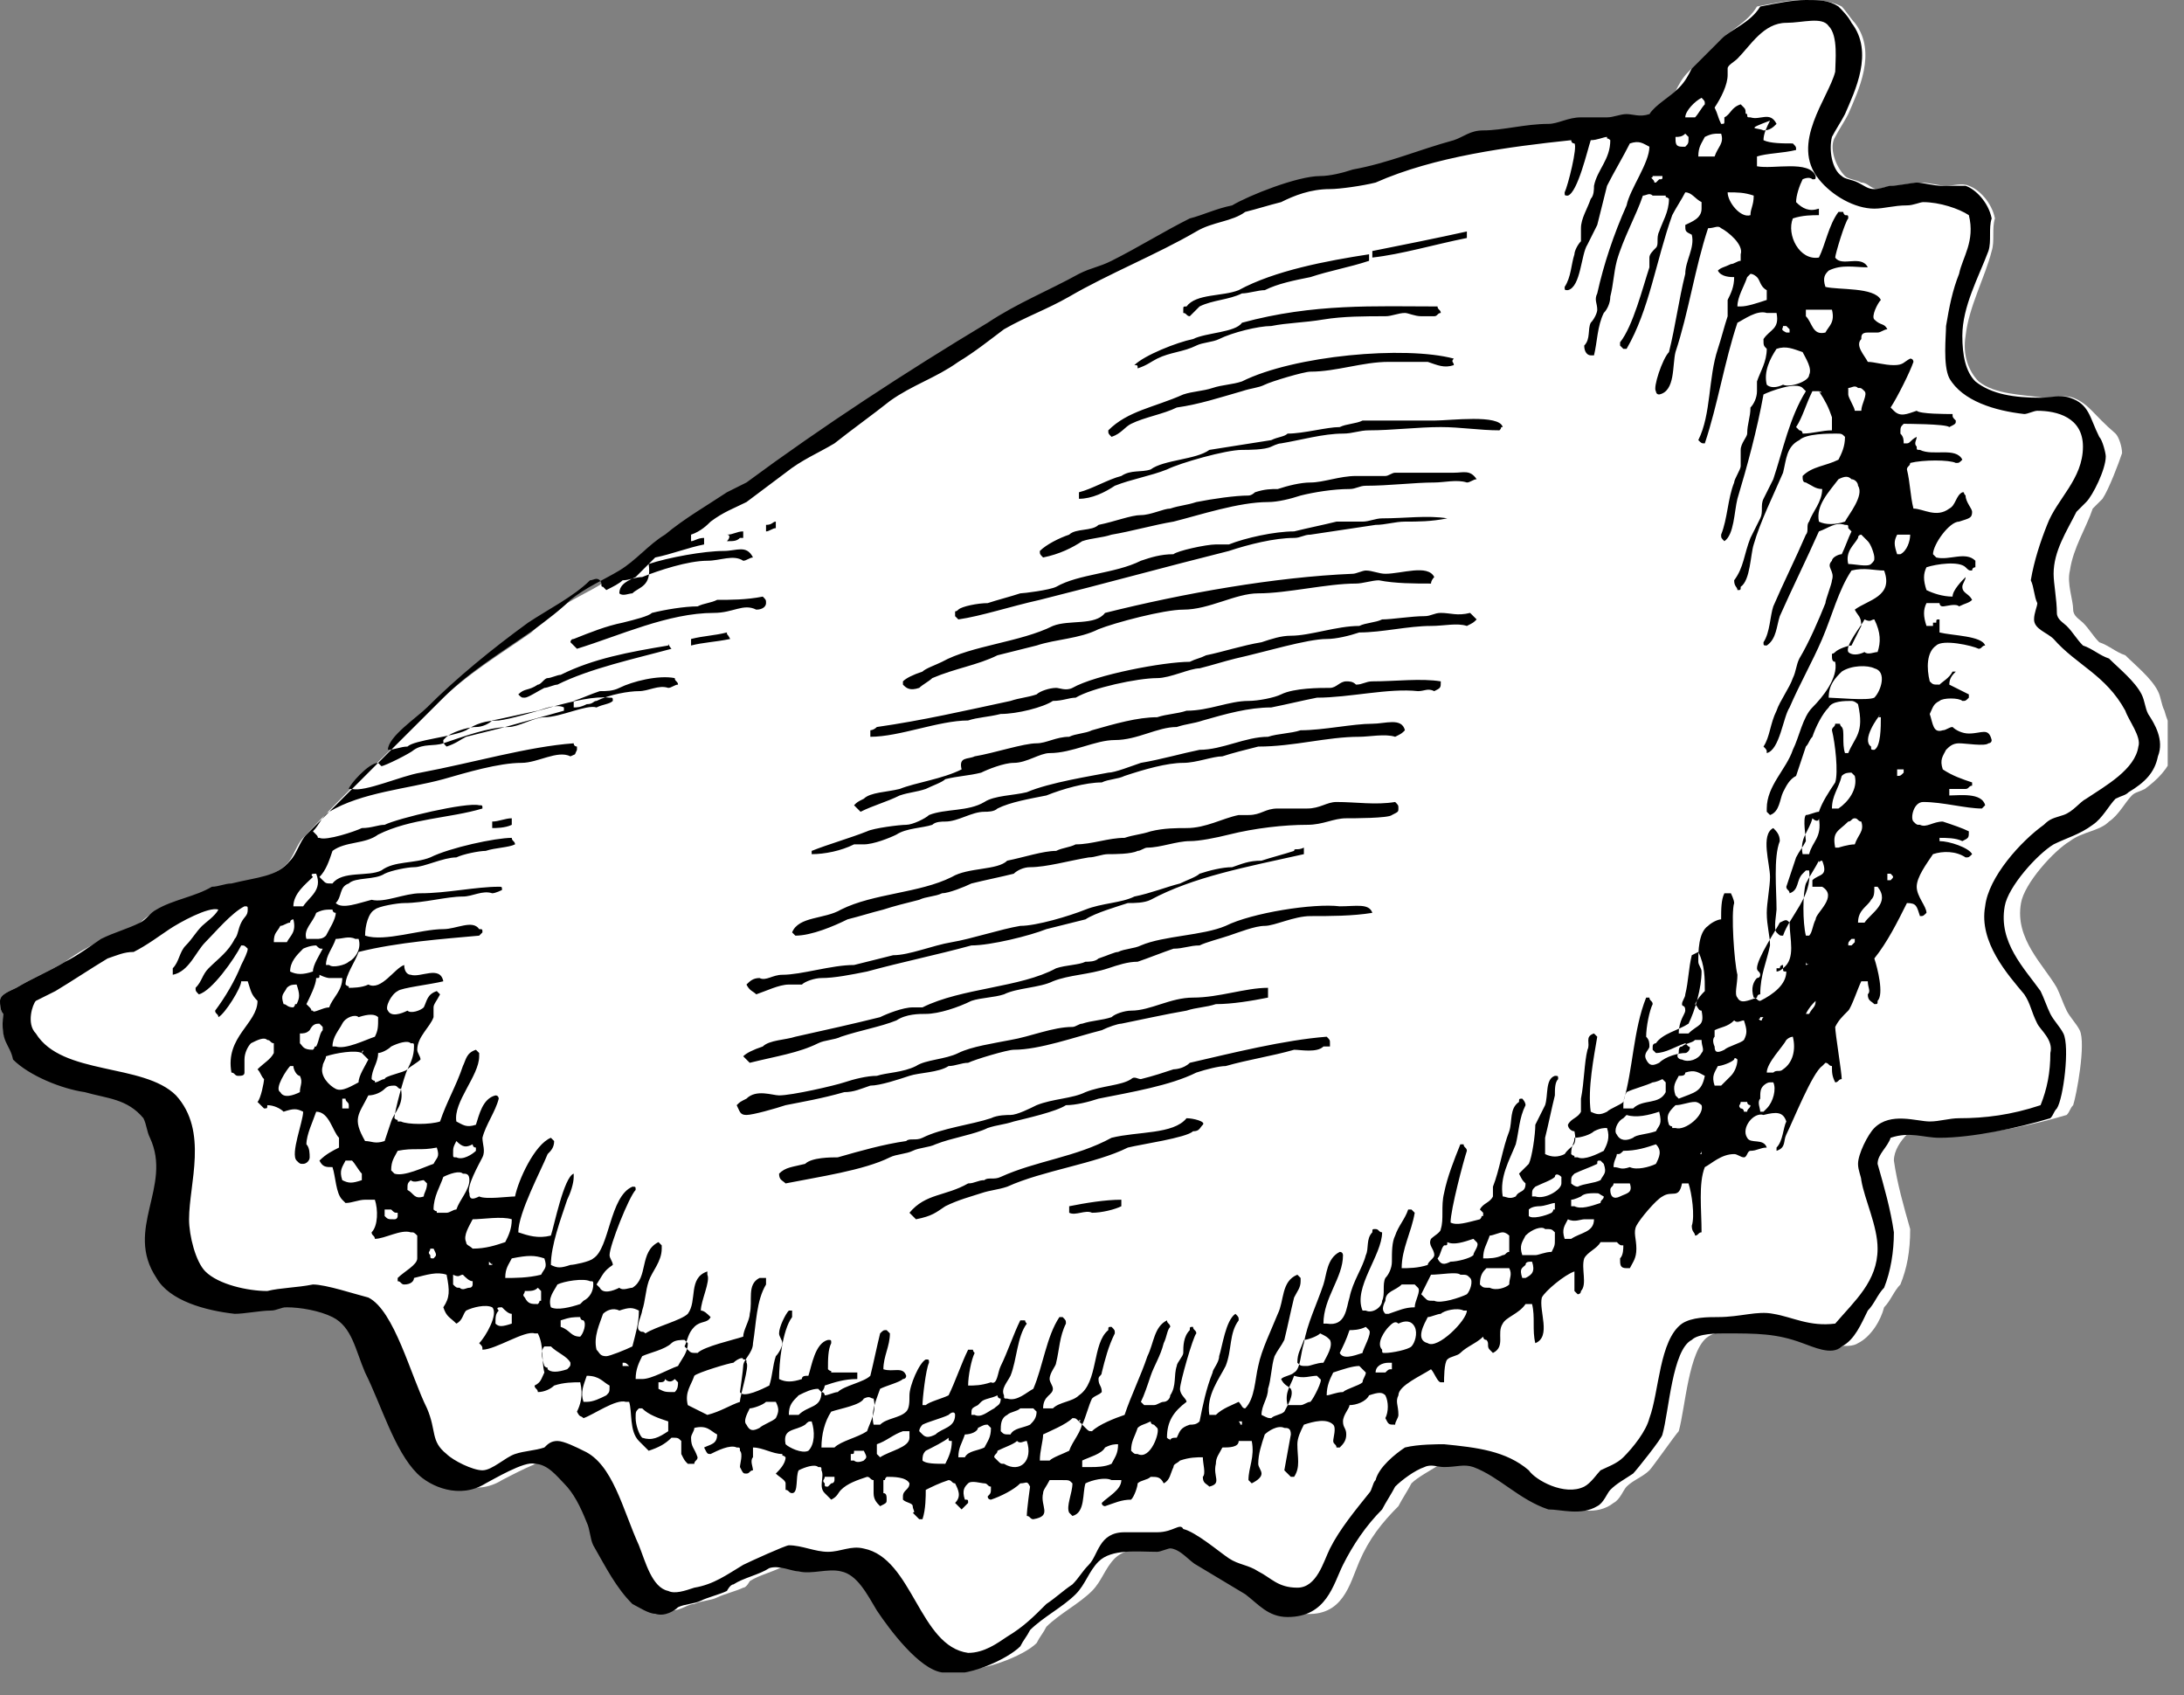 <?xml version="1.0" encoding="UTF-8"?> <svg xmlns="http://www.w3.org/2000/svg" width="67" height="52" viewBox="0 0 67 52" fill="none"><rect x="0" y="0" width="67" height="52" fill="#808080" stroke="none"/> <g clip-path="url(#clip0)"> <path fill-rule="evenodd" clip-rule="evenodd" d="M63.6 12.2C63.3 12.1 63.1 12.2 62.7 12.2C62 12.1 61.2 12.1 60.7 11.7C60.4 11.4 60.2 10.9 60.3 10.3C60.4 9.4 60.9 8.5 61.1 7.7C61.2 7.4 61.1 7 61.2 6.7C61.1 6.2 60.7 5.8 60.4 5.7C60.2 5.6 59.9 5.7 59.7 5.7C59.5 5.7 59.2 5.6 58.9 5.6C58.7 5.6 58.3 5.7 58.1 5.7C57.9 5.7 57.7 5.8 57.6 5.8C57.4 5.8 57.3 5.6 57.1 5.6C56.9 5.5 56.7 5.5 56.6 5.4C56.3 5.1 56.1 4.5 56.3 4.2C56.4 4 56.6 3.7 56.7 3.5C57 2.8 57.6 1.6 56.9 0.7C56.8 0.6 56.6 0.3 56.5 0.2C56.1 0 55.8 0 55.3 0C54.9 0 54.4 0.1 53.9 0.2C53.6 0.7 53.1 0.9 52.7 1.3C52.4 1.6 52.1 1.9 51.8 2.2C51.6 2.4 51.5 2.6 51.4 2.8C51.1 3.1 50.8 3.3 50.5 3.6C50.2 3.6 50.1 3.6 49.8 3.6C49.6 3.6 49.4 3.7 49.2 3.7C49 3.7 48.7 3.7 48.4 3.7C48 3.7 47.8 3.9 47.4 3.9C46.7 3.9 46.1 4.1 45.4 4.1C45 4.1 44.8 4.3 44.5 4.4C43.4 4.7 42.4 5.1 41.4 5.3C41.1 5.4 40.7 5.4 40.4 5.5C39.7 5.5 38.2 6.1 37.7 6.4C37.3 6.5 36.9 6.7 36.4 6.8C35.6 7.2 34.8 7.7 34 8.1C33.6 8.3 33.4 8.3 33 8.5C32.1 9 31.1 9.4 30.2 10C27.6 11.6 25.1 13.2 22.8 14.9C22.6 15 22.4 15.1 22.2 15.2C21.6 15.6 20.9 16 20.3 16.5C19.8 16.8 19.4 17.3 18.9 17.6C18.4 18 17.9 18.2 17.4 18.5C17 18.8 16.6 19.1 16.3 19.4C15.3 20.1 14.3 20.7 13.5 21.5C12.1 22.9 10.6 24.3 9.3 25.7C9.1 25.9 9 26.3 8.8 26.5C8.4 26.9 7.8 27 7 27.2C6.8 27.2 6.6 27.3 6.4 27.3C5.9 27.5 5.2 27.7 4.7 28C4.5 28.1 4.3 28.3 4.2 28.4C3.8 28.6 3.4 28.7 3 28.9C2.8 29 2.4 29.2 2 29.5C1.5 29.8 1 30 0.5 30.3C0.3 30.4 0 30.5 0 30.7C0 30.8 0 31 0.1 31.1C0 32 0.3 32 0.7 32.4C1.2 32.8 2.2 33.2 2.9 33.4C3.6 33.5 4.3 33.6 4.7 34.2C4.8 34.4 4.8 34.5 4.9 34.8C5.6 36.3 4.2 37.7 5.1 39.1C5.6 39.8 6.7 40.2 7.5 40.2C7.9 40.2 8.3 40.1 8.6 40.1C9 40.1 9.1 40 9.3 40C9.8 40 10.3 40.1 10.7 40.3C11.3 40.5 11.3 41.3 11.7 42C12.2 43 12.5 44.5 13.3 45.1C13.7 45.5 14.6 45.9 15.4 45.4C15.6 45.3 16.7 44.7 16.9 44.8C17.3 44.8 17.6 45.2 17.8 45.4C18.1 45.7 18.3 46.2 18.5 46.6C18.6 46.8 18.6 47.1 18.7 47.3C19.1 48 19.3 48.7 19.9 49.1C20 49.2 20.4 49.4 20.6 49.4C20.9 49.4 21.1 49.2 21.3 49.2C21.5 49.1 21.8 49.1 22 49C22.2 48.9 22.6 48.8 22.8 48.7C22.9 48.7 23 48.5 23 48.5C23.3 48.3 23.8 48.2 24.1 48C24.4 47.8 24.8 48 25 48.1C25.4 48.2 25.9 48 26.3 48.1C26.9 48.2 27.1 48.8 27.4 49.3C27.8 50 28.7 51.1 29.4 51.2C30.1 51.3 31.4 50.8 31.8 50.4C31.9 50.2 32 50.1 32.1 49.9C32.5 49.5 33.1 49.2 33.5 48.8C33.8 48.5 33.9 48.1 34.2 47.8C34.6 47.4 35.4 47.5 36 47.5C36.1 47.5 36.3 47.4 36.4 47.4C36.7 47.4 37 47.8 37.2 47.9C37.7 48.2 38.2 48.5 38.7 48.8C39.1 49.1 39.5 49.4 40 49.5C41.2 49.6 41.4 48.6 41.7 47.9C42 47.2 42.4 46.7 42.9 46.2C43 46 43.2 45.7 43.3 45.5C43.5 45.3 43.9 45.1 44.2 44.9C44.4 44.8 44.7 44.9 44.8 44.9C45.1 44.9 45.4 44.8 45.7 44.9C46.6 45.2 47.1 46 48 46.2C48.3 46.3 49 46.5 49.5 46.1C49.7 46 49.8 45.7 49.9 45.6C50.1 45.4 50.4 45.3 50.6 45.1C50.7 45 51.4 44 51.5 43.9C51.7 43.2 51.8 41.4 52.4 41C52.7 40.8 53.2 40.8 53.4 40.8C54.4 40.8 55 40.8 55.8 41.1C56 41.2 56.7 41.4 57 41.2C57.4 41 57.7 40.5 57.8 40.1C58 39.9 58.1 39.6 58.3 39.4C58.5 38.9 58.6 38.4 58.6 37.7C58.4 37 58.2 36.3 58.1 35.6C58.1 35.3 58.3 35 58.5 34.8C59.1 34.7 59.5 34.8 60 34.8C61 34.8 62.4 34.5 63.4 34.2C63.5 34.1 63.5 34 63.6 33.9C63.7 33.6 64 32 63.8 31.6C63.7 31.4 63.5 31.2 63.4 31C63.3 30.8 63.2 30.5 63.1 30.3C62.7 29.6 61.8 28.8 62 27.7C62.1 27.1 63 26.1 63.5 25.8C63.9 25.5 64.4 25.5 64.7 25.2C65 25 65.2 24.6 65.4 24.4C65.5 24.3 65.6 24.3 65.8 24.2C66.2 23.9 66.5 23.6 66.7 23.1C66.8 22.7 66.5 22.2 66.4 21.8C66.3 21.6 66.3 21.4 66.2 21.2C66 20.8 65.5 20.4 65.2 20.1C64.9 20 64.7 19.8 64.4 19.7C64.2 19.5 64.1 19.3 63.9 19.1C63.8 19 63.6 18.9 63.6 18.7C63.6 18.4 63.4 17.9 63.5 17.5C63.6 16.8 64 16.2 64.2 15.6C64.3 15.5 64.4 15.4 64.5 15.3C64.7 15 65 14.2 65.1 13.9C65.1 13.7 65 13.4 64.9 13.3C64.2 12.7 64.1 12.4 63.6 12.2Z" fill="white"></path> <path fill-rule="evenodd" clip-rule="evenodd" d="M54 0.2C54.5 0.1 55 0 55.4 0C55.8 0 56.1 0 56.4 0.2C56.5 0.3 56.7 0.5 56.8 0.7C57.5 1.6 56.9 2.8 56.6 3.5C56.5 3.7 56.3 4 56.2 4.2C56.1 4.6 56.2 5.2 56.5 5.4C56.6 5.5 56.8 5.5 57 5.6C57.2 5.7 57.3 5.8 57.5 5.8C57.7 5.8 57.9 5.7 58 5.7C58.2 5.7 58.7 5.6 58.8 5.6C59 5.6 59.3 5.7 59.6 5.7C59.9 5.7 60.1 5.7 60.3 5.7C60.6 5.8 61 6.2 61.1 6.7C61 7 61.1 7.4 61 7.7C60.7 8.5 60.2 9.4 60.2 10.3C60.2 10.9 60.3 11.4 60.6 11.7C61.1 12.1 61.8 12.2 62.6 12.2C62.9 12.2 63.2 12.1 63.5 12.2C64.1 12.4 64.1 12.8 64.4 13.4C64.5 13.5 64.6 13.9 64.6 14C64.6 14.4 64.2 15.2 64 15.4C63.9 15.5 63.8 15.6 63.7 15.7C63.4 16.3 63 16.9 63 17.6C63 17.9 63.1 18.4 63.1 18.8C63.1 19 63.3 19.1 63.4 19.2C63.6 19.4 63.7 19.6 63.9 19.8C64.2 19.9 64.4 20.1 64.7 20.2C65 20.5 65.5 20.9 65.7 21.3C65.8 21.5 65.8 21.7 65.9 21.9C66.1 22.2 66.4 22.7 66.2 23.2C66.1 23.7 65.8 24 65.3 24.3C65.2 24.4 65.1 24.4 64.9 24.5C64.7 24.7 64.5 25.1 64.2 25.3C63.8 25.6 63.4 25.7 63 25.9C62.5 26.2 61.6 27.2 61.5 27.8C61.3 28.9 62.1 29.7 62.6 30.4C62.7 30.6 62.8 30.9 62.9 31.1C63 31.3 63.2 31.5 63.3 31.7C63.5 32.1 63.3 33.7 63.1 34C63 34.1 63 34.2 62.9 34.3C61.9 34.6 60.5 34.9 59.5 34.9C59 34.9 58.6 34.7 58 34.9C57.9 35.2 57.6 35.4 57.6 35.7C57.8 36.4 58 37.1 58.1 37.8C58.1 38.4 58 39 57.8 39.5C57.6 39.7 57.5 40 57.3 40.2C57.1 40.6 56.9 41.1 56.5 41.3C56.2 41.6 55.6 41.3 55.3 41.2C54.5 40.9 53.9 40.9 52.9 40.9C52.7 40.9 52.1 40.9 51.9 41.1C51.3 41.4 51.2 43.3 51 44C51 44.1 50.2 45.1 50.1 45.2C49.8 45.4 49.6 45.5 49.4 45.7C49.3 45.8 49.2 46.1 49 46.2C48.5 46.5 47.9 46.3 47.5 46.3C46.6 46 46 45.3 45.2 45C44.9 44.9 44.7 45 44.3 45C44.1 45 43.9 44.9 43.7 45C43.4 45.1 43 45.4 42.8 45.6C42.7 45.8 42.5 46.1 42.4 46.3C41.9 46.8 41.5 47.4 41.2 48C40.9 48.6 40.7 49.6 39.5 49.6C38.9 49.6 38.6 49.2 38.2 48.9C37.7 48.6 37.2 48.3 36.7 48C36.5 47.9 36.2 47.5 35.9 47.5C35.8 47.5 35.6 47.6 35.5 47.6C34.9 47.6 34.1 47.5 33.7 47.9C33.4 48.2 33.3 48.6 33 48.9C32.6 49.3 32 49.6 31.6 50C31.5 50.2 31.4 50.3 31.3 50.5C30.9 50.9 29.6 51.5 28.9 51.3C28.2 51.2 27.3 50 26.9 49.4C26.6 48.9 26.3 48.3 25.8 48.2C25.4 48.1 24.9 48.3 24.5 48.2C24.3 48.2 23.9 48 23.6 48.1C23.3 48.3 22.8 48.4 22.5 48.6C22.4 48.6 22.3 48.8 22.3 48.8C22.1 48.9 21.7 49 21.5 49.1C21.3 49.2 21 49.2 20.8 49.3C20.7 49.4 20.4 49.6 20.1 49.5C19.9 49.5 19.6 49.3 19.4 49.2C18.9 48.7 18.6 48.1 18.2 47.4C18.1 47.2 18.1 46.9 18 46.7C17.8 46.2 17.6 45.8 17.3 45.5C17.1 45.3 16.8 44.9 16.4 44.9C16.1 44.8 15.1 45.4 14.9 45.5C14.1 46 13.2 45.6 12.8 45.2C12.1 44.5 11.7 43.1 11.2 42.1C10.9 41.4 10.8 40.7 10.2 40.4C9.8 40.2 9.2 40.1 8.8 40.1C8.6 40.1 8.5 40.2 8.3 40.2C8 40.2 7.5 40.3 7.2 40.3C6.3 40.2 5.2 39.9 4.8 39.2C3.8 37.7 5.3 36.4 4.6 34.9C4.5 34.7 4.5 34.5 4.4 34.3C3.9 33.7 3.3 33.7 2.6 33.5C1.9 33.4 0.9 33 0.4 32.5C0.3 32 0 32 0.1 31.1C0 31 0 30.8 0 30.7C0 30.5 0.3 30.4 0.5 30.3C1 30 1.5 29.8 2 29.5C2.4 29.3 2.8 29 3.1 28.8C3.5 28.6 3.9 28.5 4.3 28.3C4.5 28.2 4.6 28 4.8 27.9C5.3 27.6 6 27.5 6.5 27.2C6.7 27.2 6.9 27.1 7.1 27.1C7.9 26.9 8.5 26.9 8.9 26.4C9.1 26.2 9.2 25.8 9.4 25.6C10.8 24.2 12.2 22.8 13.6 21.4C14.4 20.6 15.4 20 16.4 19.3C16.8 19 17.2 18.7 17.5 18.4C18 18 18.5 17.8 19 17.5C19.5 17.2 19.9 16.7 20.4 16.4C21 15.9 21.7 15.5 22.3 15.1C22.5 15 22.7 14.9 22.9 14.8C25.2 13.1 27.8 11.4 30.3 9.9C31.2 9.3 32.2 8.9 33.1 8.4C33.5 8.2 33.7 8.2 34.1 8C34.9 7.6 35.7 7.1 36.5 6.7C36.9 6.6 37.3 6.4 37.8 6.3C38.3 6 39.8 5.4 40.5 5.4C40.8 5.4 41.2 5.3 41.5 5.2C42.6 5 43.5 4.6 44.6 4.3C44.9 4.2 45.1 4 45.5 4C46.1 4 46.8 3.8 47.5 3.8C47.8 3.8 48.1 3.6 48.5 3.6C48.7 3.6 49 3.6 49.3 3.6C49.5 3.6 49.7 3.5 49.9 3.5C50.1 3.5 50.3 3.6 50.6 3.5C50.8 3.2 51.2 3 51.5 2.7C51.7 2.5 51.8 2.3 51.9 2.1C52.2 1.8 52.5 1.5 52.8 1.2C53.1 0.9 53.7 0.7 54 0.2ZM52.8 3.8C52.7 3.6 52.7 3.5 52.6 3.3C52.8 3 53 2.6 53 2.3C53 2.2 53 2.1 53 2.1C53 2 53.2 1.9 53.3 1.8C53.7 1.4 54.1 0.7 54.8 0.7C55.3 0.7 55.9 0.5 56.1 0.8C56.4 1.1 56.3 1.9 56.3 2.2C56.1 3 54.9 4.4 55.8 5.5C56.2 6 56.9 6.4 57.5 6.4C57.8 6.4 58.1 6.3 58.5 6.3C58.7 6.3 58.9 6.2 59 6.2C59.5 6.2 60.1 6.4 60.4 6.6C60.6 7.4 60.2 7.9 60.1 8.4C59.9 8.9 59.8 9.4 59.7 10C59.7 10.3 59.6 11.2 59.8 11.6C60.2 12.3 61.2 12.6 62.1 12.7C62.2 12.7 62.4 12.6 62.5 12.6C63.1 12.6 63.9 12.8 63.9 13.7C63.9 14.7 63.1 15.3 62.8 16.1C62.6 16.6 62.4 17.2 62.3 17.8C62.4 18 62.4 18.3 62.5 18.5C62.5 18.6 62.4 18.8 62.4 19C62.4 19.3 62.8 19.4 63 19.6C63.7 20.4 64.6 20.7 65.2 21.8C65.3 22.1 65.7 22.6 65.6 22.9C65.5 23.6 64.6 24.1 64 24.5C63.8 24.6 63.6 24.9 63.3 25C63 25.1 62.9 25.1 62.7 25.3C62 25.8 61 26.9 60.9 27.8C60.7 28.9 61.6 29.9 62.1 30.5C62.3 30.8 62.3 31 62.5 31.4C62.6 31.6 63 31.9 62.9 32.3C62.9 32.9 62.8 33.4 62.6 33.9C61.7 34.2 60.9 34.3 60.1 34.3C59.8 34.3 59.5 34.4 59.2 34.4C58.8 34.4 58 34.1 57.5 34.6C57.3 34.8 57 35.4 57 35.7C57 35.9 57.1 36.1 57.1 36.2C57.2 36.8 57.6 37.6 57.6 38.3C57.6 39.3 56.9 39.9 56.3 40.6C55.5 40.7 55 40.4 54.4 40.3C53.9 40.2 53.4 40.4 52.7 40.4C52.4 40.4 51.9 40.4 51.6 40.6C50.9 41.1 50.9 42.7 50.6 43.5C50.5 43.9 50.1 44.4 49.8 44.7C49.6 44.9 49.3 45 49.1 45.1C49 45.2 48.8 45.5 48.6 45.6C48 45.9 47.1 45.4 46.9 45.1C46.2 44.5 45.3 44.4 44.3 44.3C44.1 44.3 43.5 44.3 43.1 44.4C42.8 44.6 42.3 45 42.2 45.4C42.1 45.5 42.1 45.7 42 45.8C41.6 46.3 41.1 46.9 40.8 47.5C40.6 47.9 40.4 48.7 39.8 48.7C39.2 48.7 39 48.4 38.6 48.2C38.3 48 38 48 37.7 47.8C37.4 47.6 36.7 47 36.3 46.9C36.2 46.7 36 47 35.5 47C35.2 47 34.8 47 34.5 47C33.7 47 33.7 47.7 33.4 48C33.2 48.2 33.1 48.4 32.9 48.6C32.6 48.8 32.4 49 32.1 49.2C31.7 49.6 31.4 49.9 30.9 50.2C30.6 50.4 30.2 50.7 29.7 50.7C28.2 50.5 28 47.8 26.5 47.5C26.1 47.4 25.8 47.6 25.4 47.6C25 47.6 24.6 47.4 24.2 47.4C24.1 47.4 23 47.9 22.8 48C22.3 48.3 21.9 48.6 21.3 48.7C21 48.8 20.7 48.9 20.5 48.8C20 48.7 19.8 47.9 19.6 47.4C19.1 46.3 18.8 44.9 17.9 44.5C17.7 44.4 17.3 44.2 17.1 44.2C16.9 44.2 16.8 44.3 16.7 44.4C16.4 44.5 16.1 44.5 15.8 44.6C15.5 44.7 15.1 45.1 14.8 45.1C14.5 45.1 13.9 44.8 13.7 44.6C13.2 44.2 13.4 43.9 13.1 43.2C12.6 42.2 12.1 40.2 11.3 39.8C10.9 39.7 10 39.4 9.6 39.4C9.1 39.5 8.6 39.5 8.2 39.6C7.6 39.6 6.7 39.4 6.3 39C6 38.7 5.8 37.9 5.8 37.4C5.8 36.3 6.4 34.7 5.4 33.6C4.4 32.6 1.9 33 1.1 31.7C0.8 31.4 1 30.8 1.1 30.7C1.3 30.6 1.5 30.5 1.7 30.4C2.2 30.1 2.8 29.7 3.3 29.4C3.6 29.3 3.8 29.2 4.1 29.2C4.5 29 4.9 28.7 5.2 28.5C5.5 28.3 6.4 27.8 6.7 27.9C6.6 28.1 6.3 28.3 6.2 28.4C6 28.6 5.9 28.8 5.7 29C5.5 29.2 5.5 29.5 5.3 29.7C5.3 29.8 5.3 29.8 5.3 29.9C5.8 29.8 6 29.2 6.3 28.9C6.6 28.6 7.1 28 7.5 27.8C7.6 27.8 7.6 27.8 7.6 27.9C7.6 28.1 7.5 28.1 7.4 28.3C7.3 28.5 7.3 28.7 7.2 28.8C7 29.2 6.7 29.4 6.4 29.7C6.2 29.9 6.2 30.1 6 30.3C6 30.4 6 30.4 6.1 30.5C6.5 30.4 7.2 29.4 7.4 29C7.5 29 7.5 29 7.6 29.1C7.6 29.2 7.5 29.4 7.4 29.6C7.2 30.1 6.9 30.6 6.6 31C6.6 31.1 6.7 31.1 6.7 31.2C6.9 31.1 7.4 30.3 7.4 30.1C7.5 30.1 7.5 30.1 7.6 30.1C7.7 30.4 7.7 30.5 7.9 30.7C7.9 31.4 6.9 31.8 7.1 32.9C7.2 32.9 7.2 33 7.3 33C7.4 33 7.5 33 7.5 32.9C7.5 32.8 7.5 32.6 7.5 32.5C7.5 32.3 7.6 32.1 7.7 32C7.9 31.9 8.1 31.8 8.2 31.9C8.3 31.9 8.3 32 8.4 32C8.4 32.1 8.4 32.2 8.4 32.3C8.3 32.5 8.1 32.6 7.9 32.8C8 32.9 8 33 8.1 33.1C8.1 33.2 8 33.7 7.9 33.8C8 33.9 8 33.9 8.1 34C8.2 34 8.2 34 8.2 33.9C8.4 33.9 8.6 34 8.7 34.1C9 34 9.1 34 9.3 34.1C9.3 34.4 8.9 35.4 9.1 35.6C9.2 35.7 9.2 35.7 9.3 35.7C9.4 35.7 9.5 35.6 9.5 35.5C9.5 35.4 9.5 35.2 9.4 35.1C9.4 34.8 9.6 34.4 9.7 34.1C10.1 34.1 10.2 34.7 10.4 34.9C10.4 35 10.4 35.1 10.4 35.2C10.2 35.3 10 35.4 9.8 35.6C9.9 35.8 10 35.8 10.2 35.8C10.3 36.1 10.3 36.6 10.5 36.8L10.6 36.9C10.8 36.9 11 36.8 11.2 36.8C11.4 36.8 11.4 36.8 11.5 36.8C11.6 37.1 11.6 37.6 11.4 37.8C11.4 37.9 11.5 37.9 11.5 38C11.8 38 12.3 37.7 12.6 37.8C12.7 37.8 12.7 37.8 12.8 37.9C12.8 38.1 12.8 38.4 12.8 38.6C12.8 38.8 12.4 39 12.2 39.2V39.3C12.3 39.3 12.3 39.4 12.4 39.4C12.6 39.4 12.7 39.3 12.7 39.2C13.1 39.1 13.4 39 13.7 39.1C13.8 39.6 13.8 39.8 13.6 40.1C13.7 40.4 13.8 40.4 14 40.6C14.2 40.5 14.2 40.3 14.3 40.2C14.5 40.1 14.9 40 15.1 40.1C15.3 40.3 14.9 41 14.7 41.2C14.8 41.3 14.8 41.3 14.8 41.4C15.2 41.4 16.1 40.8 16.4 40.9H16.5C16.7 41.3 16.6 41.7 16.7 42.1C16.6 42.3 16.6 42.4 16.4 42.5C16.4 42.6 16.5 42.6 16.5 42.7C16.7 42.7 16.9 42.6 17 42.5C17.3 42.4 17.6 42.4 17.8 42.4C17.9 42.8 17.8 43.1 17.7 43.3C17.8 43.5 17.8 43.4 17.9 43.5C18.2 43.4 18.9 42.9 19.2 43H19.3C19.4 43.3 19.3 43.9 19.6 44.2C19.7 44.3 19.8 44.4 19.9 44.5C20.2 44.4 20.4 44.3 20.6 44.1C20.8 44.1 20.8 44.1 20.9 44.2C20.9 44.4 20.9 44.5 20.9 44.6C21 44.8 21 44.8 21.1 44.9C21.2 44.9 21.2 44.9 21.3 44.9C21.3 44.8 21.4 44.8 21.4 44.7C21.3 44.4 21.2 44.4 21.2 44.1C21.2 44 21.3 43.9 21.3 43.8C21.7 43.7 21.8 43.9 22 44C22 44.3 21.8 44.3 21.6 44.4C21.7 44.6 21.7 44.6 21.8 44.6C22 44.5 22.4 44.3 22.6 44.4C22.7 44.4 22.7 44.4 22.7 44.5C22.8 44.6 22.7 44.9 22.7 45C22.8 45.2 22.8 45.2 22.9 45.2C23 45.2 23 45.1 23.1 45.1C23.1 45 23 44.8 23.1 44.7C23.1 44.5 23.1 44.5 23.1 44.4C23.4 44.4 23.7 44.6 24 44.6C24 44.7 24 44.6 24.1 44.7C24.1 44.9 23.9 45.1 23.8 45.2C23.9 45.3 24.1 45.4 24.1 45.5C24.1 45.6 24.1 45.7 24.1 45.7C24.2 45.7 24.2 45.8 24.3 45.8C24.5 45.8 24.4 45.3 24.5 45.1C24.7 45 25 44.9 25.1 45C25.2 45 25.2 45 25.2 45.1C25.3 45.3 25.1 45.6 25.3 45.8C25.4 45.9 25.4 45.9 25.5 46C25.7 45.9 25.7 45.8 25.8 45.7C26 45.5 26.3 45.4 26.6 45.3C26.7 45.3 26.7 45.4 26.8 45.4C26.8 45.5 26.8 45.7 26.8 45.8C26.8 46 26.9 46.1 27 46.2C27.2 46.1 27.2 46.1 27.2 46C27.2 45.9 27.2 45.8 27.1 45.8C27.1 45.6 27.1 45.5 27.1 45.4C27.2 45.4 27.1 45.4 27.2 45.3C27.4 45.3 27.8 45.3 27.9 45.5C27.9 45.7 27.7 45.7 27.7 45.9C27.7 45.9 27.7 45.9 27.7 46C27.8 46.1 28 46.1 28 46.2C28 46.3 28.1 46.4 28 46.4C28.1 46.5 28.1 46.5 28.2 46.6H28.3C28.4 46.3 28.4 45.9 28.4 45.7C28.6 45.6 28.8 45.5 29.1 45.4C29.2 45.4 29.2 45.5 29.3 45.5C29.4 45.7 29.5 45.9 29.3 46.1C29.4 46.2 29.4 46.2 29.5 46.3C29.6 46.2 29.6 46.2 29.7 46.1C29.7 46 29.7 46 29.6 46C29.5 45.7 29.6 45.6 29.7 45.5C29.8 45.4 30.1 45.5 30.2 45.5C30.3 45.5 30.3 45.6 30.4 45.6C30.4 45.8 30.4 45.8 30.3 45.9C30.3 46 30.4 46 30.4 46C30.7 45.9 31.1 45.7 31.3 45.5C31.5 45.5 31.5 45.4 31.6 45.6C31.6 45.6 31.5 46.3 31.5 46.5C31.6 46.5 31.6 46.6 31.7 46.6C32.3 46.5 31.9 46.2 32 45.8C32 45.7 32.1 45.6 32.2 45.4C32.4 45.4 32.5 45.4 32.6 45.4C32.8 45.4 32.8 45.4 32.9 45.5C32.9 45.8 32.7 46.2 32.8 46.4C32.9 46.5 32.8 46.4 32.9 46.5C33.3 46.4 33.2 45.8 33.3 45.5C33.5 45.4 33.9 45.3 34.1 45.4C34.3 45.4 34.3 45.4 34.4 45.4C34.4 45.7 34 45.9 33.8 46.1C33.8 46.2 33.9 46.2 33.9 46.2C34.2 46.1 34.4 46 34.7 46C34.8 45.9 34.9 45.6 34.9 45.5C35 45.4 35.2 45.4 35.3 45.3C35.5 45.3 35.6 45.3 35.7 45.5C35.9 45.4 35.9 45.2 36 45C36 44.9 36.1 44.9 36.2 44.8C36.5 44.7 36.7 44.7 36.9 44.7C36.9 44.9 37 45.2 36.9 45.3C36.9 45.5 37 45.5 37.1 45.6C37.5 45.5 37.2 45.3 37.3 44.9C37.3 44.7 37.4 44.6 37.5 44.4C37.7 44.4 38 44.4 38 44.2C38.2 44.2 38.3 44.2 38.4 44.2C38.5 44.7 38.3 45 38.3 45.4L38.4 45.5C38.6 45.4 38.7 45.3 38.7 45.2C38.7 45.1 38.6 45 38.6 44.9C38.6 44.6 38.7 44.3 38.8 44C38.9 43.9 39.2 43.7 39.4 43.8C39.5 43.8 39.6 43.8 39.6 44L39.4 45.1C39.5 45.2 39.5 45.2 39.6 45.3C39.6 45.3 39.6 45.3 39.7 45.3C39.9 45 39.8 44.7 39.8 44.3C39.8 44.1 39.9 43.9 40 43.7C40.3 43.6 40.7 43.5 40.9 43.7C41 43.8 40.9 44.1 40.9 44.2C40.9 44.3 41 44.3 41 44.4H41.1C41.2 44.3 41.3 44.2 41.3 44C41.3 43.8 41.2 43.8 41.2 43.6C41.2 43.4 41.4 43.2 41.4 43.1C41.6 43.1 41.9 43 42 42.8C42.3 42.7 42.4 42.7 42.5 42.8C42.6 43 42.6 43.3 42.5 43.5C42.6 43.7 42.6 43.7 42.8 43.7C42.8 43.6 42.9 43.5 42.9 43.4C42.9 43.1 42.8 43 42.9 42.8C42.9 42.5 43.6 42.2 43.9 42C44 42.1 44.1 42.4 44.2 42.4C44.2 42.4 44.2 42.4 44.3 42.4C44.3 42.3 44.3 41.8 44.4 41.7C44.5 41.6 44.7 41.6 44.8 41.5C45 41.3 45.3 41.2 45.5 41C45.5 41 45.5 41.1 45.6 41.1C45.7 41.2 45.6 41.3 45.7 41.4C45.8 41.5 45.7 41.4 45.8 41.5C46.2 41.3 45.9 40.9 46.1 40.6C46.2 40.4 46.6 40.3 46.8 40C46.9 40 47 40 47 40C47.1 40.4 47 40.8 47.1 41.2C47.6 41 47.2 40.2 47.3 39.8C47.4 39.6 48 39.1 48.3 39C48.3 39.3 48.3 39.4 48.3 39.6L48.4 39.7C48.4 39.7 48.5 39.7 48.5 39.6C48.7 39.4 48.5 38.9 48.6 38.6C48.7 38.4 49 38.3 49.1 38.1C49.3 38.1 49.4 38.1 49.6 38.1C49.7 38.2 49.7 38.2 49.8 38.2C49.8 38.3 49.8 38.5 49.7 38.6C49.7 38.8 49.7 38.9 49.9 38.9C49.9 38.9 49.9 38.9 50 38.9C50.1 38.7 50.2 38.6 50.2 38.3C50.2 38 50.1 37.8 50.2 37.6C50.3 37.4 50.8 36.8 51 36.7C51.3 36.5 51.5 36.8 51.6 36.3C51.7 36.3 51.7 36.3 51.8 36.3C51.9 36.6 52 37.3 51.9 37.6C51.9 37.8 52 37.8 52 37.9C52.1 37.9 52.1 37.8 52.2 37.8C52.2 37.1 52.1 36.3 52.3 35.8C52.5 35.7 52.8 35.4 53.2 35.4C53.3 35.4 53.4 35.5 53.5 35.5C53.6 35.5 53.6 35.3 53.7 35.3C53.9 35.3 54 35.2 54.2 35.2C54.1 34.9 53.7 35.1 53.6 34.9C53.4 34.6 53.8 34.1 54.1 34.2C54.5 34.1 54.7 34.1 54.8 34.4C54.7 34.6 54.7 35 54.5 35.2V35.3C54.8 35.2 54.7 35 54.8 34.8C55 34.4 55.6 32.9 55.9 32.7C55.9 32.7 55.9 32.7 56 32.6C56.1 32.6 56.1 32.7 56.2 32.7C56.2 32.9 56.2 33 56.3 33.2C56.4 33.2 56.4 33.1 56.5 33.1C56.5 32.9 56.3 31.7 56.3 31.5C56.4 31.3 56.5 31.2 56.7 31C56.8 30.9 57 30.3 57.1 30.1C57.2 30.1 57.3 30.1 57.3 30.1C57.3 30.3 57.4 30.4 57.3 30.5C57.3 30.7 57.4 30.7 57.5 30.8C57.6 30.8 57.6 30.8 57.6 30.7C57.8 30.5 57.6 29.7 57.5 29.4C57.9 28.9 58.2 28.3 58.5 27.7C58.8 27.7 58.8 27.8 58.9 28.1C59 28.1 59 28.1 59.1 28C59.1 27.8 58.8 27.5 58.8 27.2C58.8 26.9 59.1 26.5 59.3 26.2C59.6 26.1 60 26.1 60.3 26.3C60.4 26.3 60.4 26.3 60.5 26.2C60.4 26 59.8 25.8 59.5 25.8V25.7C59.7 25.7 60 25.7 60.2 25.8C60.4 25.7 60.4 25.7 60.4 25.5C60.2 25.4 59.9 25.3 59.6 25.2C59.3 25.2 59.1 25.4 58.9 25.3C58.8 25.3 58.8 25.3 58.7 25.2C58.6 25.1 58.7 24.6 59 24.6C59.6 24.6 60.3 24.8 60.8 24.8L60.9 24.7C60.8 24.3 60.1 24.4 59.8 24.4C59.8 24.3 59.8 24.3 59.8 24.2C60 24.2 60.2 24.2 60.3 24.2C60.4 24.2 60.4 24.1 60.5 24.1V24C60.2 23.9 59.9 23.8 59.6 23.6C59.5 23.3 59.6 23.2 59.7 23C59.8 22.9 59.9 22.8 60.1 22.8C60.3 22.8 60.9 22.9 61 22.8C61 22.8 61.1 22.8 61.1 22.7C61 22.3 60.8 22.5 60.4 22.5C60.2 22.5 60 22.4 59.9 22.3C59.8 22.3 59.7 22.4 59.6 22.4C59.3 22.5 59.3 22.2 59.2 21.9C59.3 21.7 59.3 21.6 59.5 21.5C59.6 21.4 60.1 21.4 60.2 21.5C60.3 21.5 60.3 21.5 60.4 21.4C60.4 21.4 60.4 21.4 60.4 21.3C60.2 21.2 60 21.1 59.8 21C59.8 20.8 59.9 20.7 60 20.6H59.9C59.8 20.8 59.6 20.9 59.5 21C59.3 21 59.3 21 59.2 20.9C59.1 20.5 59.1 20 59.4 19.8C59.6 19.6 60.5 19.8 60.7 19.9C60.8 19.9 60.8 19.8 60.9 19.8C60.8 19.5 59.9 19.5 59.5 19.4C59.5 19.2 59.5 19.2 59.5 19C59.4 19 59.4 19 59.4 19.1H59.3V19.2C59.2 19.2 59.2 19.2 59.1 19.2C59 18.9 59 18.7 59.1 18.5C59.2 18.5 59.4 18.5 59.5 18.5C59.5 18.5 59.5 18.6 59.6 18.6C59.7 18.6 60 18.5 60.1 18.6C60.3 18.5 60.4 18.5 60.5 18.4C60.4 18.2 60.2 18.2 60.2 18C60.2 17.9 60.3 17.8 60.3 17.7C60.2 17.8 59.9 18.1 59.9 18.3C59.6 18.3 59.3 18.2 59.1 18.1C59 17.8 59 17.6 59.1 17.4C59.4 17.3 60.1 17.2 60.3 17.4C60.4 17.5 60.4 17.5 60.5 17.5C60.5 17.4 60.6 17.4 60.6 17.4C60.6 17.3 60.6 17.3 60.6 17.2C60.3 16.9 59.8 17.2 59.4 17.1L59.3 17C59.3 16.7 59.8 16 60.1 16C60.4 15.9 60.5 15.9 60.5 15.7C60.5 15.6 60.3 15.4 60.3 15.2C60.2 15.1 60.3 15.1 60.2 15.1C60 15.2 60 15.5 59.8 15.6C59.4 15.9 59 15.6 58.7 15.6C58.6 15.2 58.6 14.8 58.5 14.4C58.5 14.3 58.6 14.3 58.6 14.2C59 14.1 59.8 14.1 60 14.2C60.1 14.2 60.1 14.2 60.2 14.1C60 13.7 59.3 14 58.9 13.8C58.8 13.8 58.8 13.8 58.8 13.7C58.7 13.6 58.8 13.5 58.8 13.4C58.6 13.5 58.6 13.6 58.5 13.6H58.4C58.4 13.5 58.4 13.4 58.3 13.3C58.3 13.1 58.3 13.1 58.4 13C58.4 13 59.7 13 59.8 13.1C60 13 60 13 60 12.9C59.9 12.8 59.9 12.8 59.9 12.7C59.7 12.7 58.9 12.7 58.8 12.6C58.5 12.7 58.3 12.8 58.1 12.6C58.1 12.6 58.1 12.6 58 12.5C58.2 12.2 58.6 11.4 58.7 11.1C58.7 11.1 58.7 11 58.6 11C58.4 11.1 58.4 11.2 58.1 11.2C57.8 11.2 57.5 11.1 57.3 11.1C57.2 10.9 56.9 10.6 57.1 10.4C57.1 10.3 57.1 10.2 57.3 10.2C57.3 10.2 57.5 10.2 57.6 10.2C57.7 10.2 57.8 10.1 57.9 10.1C57.8 9.9 57.7 10 57.5 9.8C57.4 9.7 57.6 9.3 57.7 9.2C57.5 8.8 56.4 8.9 56 8.8C55.9 8.5 56 8.4 56.1 8.3C56.5 8.1 56.9 8.2 57.3 8.2C57.1 7.8 56.5 8.2 56.3 7.9C56.3 7.8 56.6 6.8 56.7 6.7C56.7 6.6 56.7 6.6 56.6 6.6C56.5 6.5 56.6 6.5 56.5 6.5C56.5 6.5 56.5 6.5 56.4 6.5C56.1 6.9 56 7.5 55.8 7.9C55.2 8 54.8 7.2 55 6.7C55.3 6.6 55.6 6.6 55.8 6.6C55.8 6.5 55.8 6.5 55.8 6.4C55.5 6.5 55.3 6.4 55.1 6.2C55.1 6 55.2 5.7 55.3 5.5C55.3 5.5 55.5 5.4 55.6 5.5C55.7 5.5 55.7 5.5 55.7 5.4C55.5 4.9 54.4 5.2 53.9 5.1C53.9 4.9 53.9 4.9 53.9 4.8C54.2 4.7 54.7 4.7 55.1 4.6C55.1 4.5 55.1 4.5 55 4.4C54.7 4.4 54.3 4.4 54.1 4.3C54.1 4.1 54.2 3.9 54.3 3.7C53.5 4 53.9 3.9 54.1 4C54.3 4 54.4 3.9 54.5 3.8C54.3 3.4 54 3.7 53.7 3.6C53.6 3.6 53.6 3.6 53.6 3.5C53.5 3.5 53.6 3.4 53.5 3.3C53.4 3.2 53.5 3.3 53.4 3.2C53.1 3.3 53.1 3.5 52.9 3.6V3.7C52.9 3.8 52.9 3.8 52.8 3.8ZM52.3 3.2C52.2 3.3 52.1 3.5 52 3.6C51.9 3.6 51.8 3.6 51.7 3.6C51.7 3.4 52 3.1 52.2 3C52.3 3.1 52.3 3.1 52.3 3.2ZM21.8 16C22.2 15.7 22.5 15.6 22.9 15.4C23.3 15.1 23.7 14.8 24.1 14.5C24.6 14.1 25.1 13.9 25.6 13.6C26.1 13.2 26.8 12.7 27.3 12.3C28 11.8 28.7 11.6 29.4 11.1C29.9 10.8 30.4 10.4 30.8 10.1C31.5 9.7 32.1 9.5 32.8 9.1C34 8.4 35.5 7.8 36.7 7.1C37.2 6.8 37.8 6.8 38.2 6.5C38.6 6.4 38.9 6.3 39.3 6.2C39.7 6 40.2 5.8 40.8 5.8C41.1 5.8 41.8 5.7 42.2 5.6C44 4.8 46.3 4.5 48.2 4.3C48.2 4.3 48.2 4.4 48.3 4.4C48.4 4.5 48.1 5.7 48 5.9C48 6 48 6 48.1 6C48.4 5.9 48.7 4.6 48.8 4.3C49 4.3 49.2 4.2 49.3 4.2C49.3 4.3 49.3 4.2 49.4 4.3C49.4 4.9 49 5.2 48.9 5.7C48.9 5.8 48.9 6 48.8 6.1C48.7 6.4 48.5 6.7 48.5 7C48.5 7.1 48.5 7.2 48.5 7.4C48.4 7.5 48.3 7.7 48.3 7.8C48.2 8.1 48.2 8.5 48 8.8C48 8.9 48 8.9 48.1 8.9C48.5 8.8 48.5 7.8 48.7 7.5C48.8 7.3 48.9 7.1 49 6.9C49.1 6.5 49.2 6.1 49.3 5.7C49.5 5.3 49.8 4.8 50 4.4C50.3 4.3 50.4 4.4 50.6 4.5C50.6 5 50 5.8 49.9 6.3C49.5 7.2 49.2 8.1 49 9C48.9 9.2 49 9.3 49 9.5C49 9.6 48.9 9.8 48.8 9.9C48.7 10.1 48.8 10.4 48.6 10.6C48.6 10.8 48.7 10.9 48.8 10.9C48.8 10.9 48.8 10.9 48.9 10.9C49 10.5 49 10 49.2 9.6C49.3 9.5 49.4 9.3 49.4 9.1C49.5 8.7 49.5 8.4 49.6 8C49.8 7.3 50.2 6.6 50.4 6C50.5 6 50.6 5.9 50.7 6C50.8 6 51 6 51.1 6C51.1 6.1 51.1 6 51.2 6.1C51.2 6.5 51 6.8 50.9 7.1C50.8 7.3 50.9 7.5 50.8 7.6C50.7 7.7 50.6 7.8 50.6 7.9C50.6 8 50.6 8.1 50.6 8.2C50.4 8.8 50.1 10 49.7 10.5V10.6C49.7 10.6 49.7 10.6 49.8 10.7H49.9C50.6 9.5 50.8 8 51.3 6.6C51.4 6.4 51.6 6.1 51.7 5.9C51.9 5.9 52 6.1 52.2 6.2C52.2 6.3 52.2 6.3 52.2 6.4C52.2 6.7 51.9 6.8 51.7 6.9C51.7 7.1 51.7 7.1 51.9 7.2C52 7.6 51.7 8 51.7 8.4C51.5 9.2 51.4 10 51.2 10.8C51 11 50.7 11.9 50.8 12C50.8 12 50.8 12.1 50.9 12.1C51.4 12 51.3 11.2 51.4 10.8C51.8 9.6 52 8.2 52.4 7C52.6 7 52.7 6.9 52.8 7C53 7.1 53.5 7.5 53.4 7.8C53.4 7.9 53.4 7.9 53.4 8C53.3 8 53.2 8.1 53.1 8.1C52.9 8.2 52.8 8.2 52.7 8.3C52.8 8.5 53.1 8.5 53.2 8.5C53.2 8.8 53.1 9 53 9.2C53 9.4 53 9.5 53 9.7C52.9 10 52.8 10.4 52.7 10.7C52.4 11.6 52.5 12.7 52.1 13.5C52.2 13.6 52.2 13.6 52.3 13.6C52.7 12.4 52.9 11.1 53.3 9.9C53.5 9.8 53.9 9.5 54.2 9.6C54.4 9.6 54.4 9.6 54.5 9.6C54.6 10.1 54.3 10.1 54.1 10.4C54.1 10.6 54.1 10.6 54.2 10.7C54.2 11.1 54 11.4 53.9 11.7C53.9 11.8 53.9 11.9 53.9 12C53.9 12.2 53.8 12.4 53.7 12.5C53.7 12.8 53.6 13 53.6 13.3C53.6 13.4 53.4 13.6 53.4 13.8C53.4 14 53.4 14.1 53.4 14.3C53.4 14.4 53.2 14.7 53.2 14.8C53 15.3 53 15.9 52.8 16.4C52.8 16.5 52.8 16.5 52.9 16.6C53.2 16.4 53.2 15.7 53.3 15.3C53.6 14.3 53.9 13.2 54.1 12.1C54.3 12 55.1 11.7 55.3 11.9C55.3 11.9 55.3 11.9 55.4 12C54.9 12.8 54.7 13.8 54.4 14.7C54.3 14.9 54.2 15.1 54.1 15.3C54 15.5 54.1 15.7 54 15.9C53.9 16.1 53.8 16.3 53.7 16.5C53.5 17 53.5 17.4 53.2 17.8C53.2 18 53.3 18 53.3 18.1C53.4 18.1 53.4 18.1 53.4 18C53.7 17.8 53.7 17 53.8 16.7C54 16 54.4 15.2 54.7 14.5C54.8 14.1 54.8 13.7 55.2 13.5C55.4 13.3 56.1 13.3 56.3 13.3C56.5 13.3 56.5 13.3 56.6 13.4C56.6 13.7 56.5 13.9 56.4 14.1C56 14.3 55.6 14.3 55.3 14.6C55.3 14.7 55.3 14.8 55.4 14.8C55.6 14.9 55.7 15 55.9 15C55.9 15.4 55.6 15.7 55.5 16C55.4 16.1 55.5 16.3 55.4 16.4C55.1 17.1 54.7 17.9 54.4 18.6C54.3 18.9 54.3 19.4 54.1 19.7C54.1 19.8 54.1 19.8 54.2 19.8C54.5 19.6 54.5 19.2 54.6 18.9C55 18 55.4 17.2 55.8 16.3C56.1 16.2 56.3 16 56.6 16.1C56.7 16.1 56.7 16.1 56.7 16.2C56.7 16.2 56.7 16.2 56.8 16.3C56.7 16.5 56.6 16.8 56.5 17C56.4 17 56.2 17.1 56.2 17.2C56 17.4 56.3 17.5 56.2 17.8C56.2 17.9 56 18.4 56 18.5C55.8 19 55.5 19.7 55.2 20.2C55.1 20.4 55.1 20.6 55 20.8C54.9 21.1 54.6 21.5 54.5 21.8C54.3 22.2 54.3 22.6 54.1 22.9C54.2 23 54.2 23 54.2 23.1C54.6 23 54.7 22 54.9 21.7C55.2 21 55.6 20.3 55.9 19.6C56.2 18.9 56.4 18.1 56.8 17.5C57.2 17.4 57.5 17.5 57.8 17.5C58.1 18.3 57.3 18.4 56.9 18.7C57 18.9 57.1 18.9 57.1 19.2C57 19.4 56.9 19.6 56.8 19.8C56.7 19.8 56.4 19.9 56.3 20C56.2 20.1 56.2 20 56.2 20.1C56.2 20.2 56.2 20.3 56.3 20.3C56.4 20.8 55.9 21.4 55.6 21.7C55.3 22 55.2 22.6 55 23C54.8 23.6 54.2 24.1 54.2 24.8C54.2 24.8 54.2 24.8 54.2 24.9C54.2 24.9 54.2 24.9 54.3 25C54.6 24.9 54.6 24.5 54.7 24.3C54.8 24.1 54.9 23.9 55.1 23.8C55.2 23.5 55.3 23.2 55.4 22.9C55.5 22.8 55.5 22.7 55.6 22.6C55.7 22.3 55.9 21.9 56.1 21.7C56.2 21.5 56.6 21.5 56.8 21.5C56.9 21.5 57 21.6 57 21.6C57.2 22.5 56.9 22.6 56.7 23.1H56.6C56.5 22.8 56.6 22.4 56.5 22.3C56.4 22.2 56.5 22.2 56.4 22.2C56.4 22.2 56.4 22.2 56.3 22.2C56.3 22.3 56.2 22.3 56.2 22.4C56.3 22.8 56.4 23.7 56.3 24C56.1 24.3 55.9 24.6 55.8 24.9C55.7 24.9 55.5 25 55.4 25C55.3 25.1 55.4 25.7 55.4 25.8C55.3 26 55.2 26.1 55.1 26.3C55 26.6 54.9 26.9 54.8 27.2C54.8 27.3 54.9 27.3 54.9 27.4C55.2 27.3 55.1 27 55.3 26.8C55.3 26.8 55.3 26.8 55.4 26.7C55.4 26.7 55.4 26.7 55.5 26.7C55.6 27.5 54.9 28.1 54.7 28.7C54.6 28.7 54.6 28.7 54.5 28.6C54.4 28.5 54.5 28 54.5 27.9C54.5 27.3 54.4 26.3 54.6 25.8C54.6 25.6 54.5 25.5 54.4 25.4C54 25.6 54.3 26.5 54.3 26.9C54.3 27.2 54.2 27.7 54.2 28C54.2 28.4 54.3 28.7 54.3 29C54.2 29.5 54 29.9 54 30.5C53.9 30.5 53.9 30.6 53.9 30.6C53.6 30.7 53.4 30.8 53.3 30.6C53.2 30.5 53.3 30.2 53.3 29.9C53.2 29.5 53.1 28 53.2 27.7C53.2 27.6 53.1 27.4 53.1 27.4C53.1 27.4 53 27.4 52.9 27.4C52.8 27.6 52.8 27.9 52.8 28.2C52.7 28.2 52.5 28.3 52.4 28.4C52.1 28.6 52.1 29.2 52.1 29.5C52.1 29.6 52.2 29.7 52.2 29.8C52.2 30.3 52 31 51.8 31.4C51.5 31.6 51 31.7 50.8 32C50.8 32 50.7 32 50.7 32.1V32.2C50.7 32.2 50.7 32.2 50.8 32.3C51.1 32.3 51.4 32.1 51.7 32C51.8 32.1 51.8 32.1 51.8 32.1C51.9 32.1 51.8 32.3 51.7 32.3C51.5 32.3 51.1 32.4 50.9 32.6C50.7 32.7 50.6 32.7 50.5 32.5C50.4 32.3 50.6 32.2 50.6 32.1C50.6 32 50.6 31.9 50.5 31.8C50.5 31.5 50.6 31 50.7 30.8C50.7 30.7 50.6 30.7 50.6 30.6H50.5C50.1 31.6 50.1 32.8 49.8 33.8C49.7 33.9 49.4 34 49.3 34.1C49.1 34.2 49 34.2 48.8 34.1C48.7 33.4 48.9 32.4 49 31.8L48.9 31.7C48.6 31.8 48.8 32 48.7 32.2C48.6 32.6 48.6 33.2 48.5 33.7C48.5 33.8 48.5 33.9 48.5 34.1C48.4 34.3 48.2 34.3 48.1 34.5C48.1 34.6 48.2 34.7 48.3 34.7C48.4 35.2 48.2 35.1 48 35.4C47.8 35.5 47.6 35.5 47.4 35.4C47.4 35.4 47.4 35 47.4 34.9C47.5 34.5 47.6 34 47.7 33.6C47.7 33.4 47.7 33.2 47.8 33.1C47.8 33 47.8 33 47.7 33C47.4 33.1 47.5 33.6 47.4 33.9C47.3 34.1 47.2 34.3 47.1 34.5C47.1 34.8 47 35.5 46.9 35.7C46.8 35.8 46.7 35.9 46.6 36C46.7 36.2 46.7 36.2 46.8 36.3C46.8 36.6 46.6 36.5 46.5 36.7C46.3 36.8 46.2 36.7 46.1 36.7C46 36.1 46.3 35.6 46.5 35.1C46.6 34.7 46.6 34.3 46.8 33.9C46.8 33.8 46.7 33.7 46.7 33.7C46.6 33.7 46.6 33.7 46.6 33.8C46.3 34 46.4 34.4 46.3 34.7C46.1 35.2 46 35.9 45.8 36.4C45.8 36.5 45.8 36.6 45.8 36.7C45.7 36.9 45.5 36.9 45.4 37.1C45.5 37.2 45.5 37.2 45.5 37.2V37.3C45.4 37.3 45.5 37.3 45.4 37.4C45 37.5 44.7 37.6 44.5 37.5C44.5 37.1 44.9 35.6 45 35.3C45 35.2 44.9 35.2 44.9 35.1H44.8C44.6 35.6 44.4 36.1 44.3 36.6C44.2 37 44.3 37.4 44.2 37.7C44.2 37.8 44 37.9 43.9 38C43.8 38.2 44 38.3 44 38.5C44 38.6 43.8 38.7 43.8 38.8C43.5 38.9 43.2 38.9 43 38.9C43 38.3 43.3 37.8 43.4 37.2L43.3 37.1H43.2C43.1 37.4 42.9 37.6 42.8 37.9C42.7 38.1 42.7 38.4 42.7 38.7C42.7 38.9 42.6 39.1 42.5 39.2C42.4 39.4 42.5 39.7 42.4 39.9C42.4 40.1 42.1 40.3 41.9 40.2H41.8C41.5 39.5 42.4 38.5 42.4 37.8C42.3 37.8 42.3 37.7 42.2 37.7C42.1 37.7 42.1 37.7 42.1 37.8C41.9 38 42 38.3 41.9 38.5C41.8 38.9 41.5 39.3 41.4 39.8C41.3 40.1 41.3 40.7 40.7 40.6C40.6 40.6 40.6 40.6 40.6 40.6C40.6 39.8 41.2 39.2 41.2 38.5C41.2 38.5 41.2 38.4 41.1 38.4C40.7 38.6 40.7 39.1 40.6 39.4C40.4 40 40.1 40.6 40 41.2C39.9 41.5 39.9 42 39.7 42.1C39.6 42.2 39.4 42.2 39.3 42.3C39.4 42.5 39.5 42.5 39.6 42.6C39.7 42.8 39.5 43.1 39.4 43.3C39.3 43.4 39.1 43.4 39 43.5C38.9 43.5 38.9 43.5 38.7 43.4C38.7 43.1 38.9 42.9 38.9 42.6C39 42.3 39 41.9 39.1 41.6C39.2 41.4 39.3 41.3 39.4 41.1C39.5 40.7 39.6 40.2 39.7 39.8C39.8 39.6 39.9 39.5 39.9 39.3C39.9 39.3 39.9 39.3 39.9 39.2C39.9 39.2 39.9 39.2 39.8 39.1C39.3 39.3 39.4 39.9 39.2 40.3C39 40.8 38.7 41.4 38.6 41.9C38.5 42.3 38.5 42.9 38.2 43.2C38.1 43.2 38.1 43.1 38 43C37.8 43.1 37.5 43.2 37.3 43.4C37.2 43.4 37.2 43.4 37.1 43.4C37 42.8 37.4 42.3 37.6 41.9C37.8 41.4 37.7 40.9 38 40.5C38 40.4 38 40.4 37.9 40.3C37.6 40.5 37.5 41.3 37.4 41.6C37.4 41.8 37.2 42 37.2 42.1C37 42.6 36.9 43.1 36.8 43.6C36.7 43.7 36.6 43.7 36.5 43.7C36.2 43.8 36.2 43.9 36.1 44.1C36 44.1 35.9 44.1 35.9 44.2C35.9 44.1 35.9 44.2 35.8 44.1C35.8 43.6 36 43.3 36.4 43C36.4 42.9 36.2 42.8 36.2 42.6C36.2 42.4 36.6 41 36.7 40.9C36.7 40.8 36.6 40.8 36.6 40.7C36.5 40.7 36.5 40.7 36.5 40.8C36.3 41 36.3 41.3 36.3 41.5C36.3 41.6 36.1 41.8 36.1 41.9C36 42.2 36.1 42.5 35.9 42.8C35.9 42.9 35.8 43 35.7 43C35.6 43 35.5 43.1 35.4 43.1C35.2 43.1 35.2 43.1 35.1 43.1C35.1 43.1 35.1 43.1 35 43C35.1 42.8 35.2 42.5 35.3 42.2C35.4 41.9 35.6 41.6 35.7 41.2C35.8 41 35.8 40.8 35.9 40.7C35.9 40.6 35.8 40.6 35.8 40.5C35.4 40.7 35.4 41.2 35.2 41.6C35 42.2 34.7 42.8 34.5 43.4C34.2 43.5 33.7 43.7 33.5 43.9C33.4 43.9 33.4 43.9 33.3 43.8C33.3 43.8 33.3 43.8 33.2 43.7C33.3 43.5 33.4 43.1 33.5 42.9C33.6 42.8 33.7 42.8 33.8 42.7C33.8 42.5 33.7 42.5 33.7 42.3C33.7 42.2 33.8 42.2 33.8 42.1C33.9 41.7 34 41.3 34.2 40.9C34.2 40.8 34.2 40.8 34.1 40.7C34 40.7 34 40.7 34 40.8C33.5 41.2 33.7 42.4 33.1 42.8C32.9 43 32.5 43 32.3 43.2C32.1 43.2 32.1 43.2 32 43.2C32 42.8 32.3 42.8 32.3 42.6C32.3 42.5 32.2 42.4 32.2 42.3C32.2 42.1 32.4 41.9 32.4 41.8C32.5 41.4 32.5 41 32.7 40.6C32.7 40.5 32.7 40.5 32.6 40.4C32.6 40.4 32.6 40.4 32.5 40.4C32.1 41 32 41.9 31.7 42.6C31.5 42.7 31.2 43 30.9 42.9C30.8 42.9 30.8 42.9 30.8 42.8C30.7 42.6 30.9 42.4 31 42.2C31.2 41.7 31.2 41 31.5 40.6C31.4 40.5 31.5 40.5 31.4 40.5C31.4 40.5 31.4 40.5 31.3 40.5C31.1 40.9 30.9 41.5 30.7 41.9C30.6 42.1 30.6 42.5 30.4 42.4C30.1 42.5 29.9 42.5 29.7 42.5C29.7 42.2 29.8 41.7 29.9 41.5C29.8 41.4 29.9 41.4 29.8 41.4C29.8 41.4 29.8 41.4 29.7 41.4C29.5 41.8 29.3 42.4 29.1 42.8C28.9 42.9 28.5 43 28.4 43.1C28.3 43.1 28.4 43.1 28.3 43.1C28.3 42.9 28.4 42 28.5 41.8C28.5 41.7 28.5 41.7 28.4 41.7C28.2 41.8 27.9 42.5 27.9 42.8C27.9 43 27.9 43.2 27.8 43.3C27.6 43.5 27.2 43.5 27 43.7C26.9 43.7 26.9 43.7 26.8 43.7C26.7 43.3 26.9 42.9 27 42.6C27.2 42.5 27.6 42.4 27.7 42.3C27.7 42.3 27.8 42.3 27.8 42.2C27.7 41.9 27.4 42.1 27.1 42C27.1 41.6 27.3 41.3 27.3 40.9C27.3 40.9 27.3 40.9 27.2 40.8C27.1 40.8 27.1 40.8 27 40.9C26.9 41.3 26.8 41.8 26.7 42.2C26.5 42.4 25.9 42.5 25.7 42.7C25.6 42.7 25.4 42.8 25.3 42.8C25.3 42.8 25.3 42.7 25.2 42.7C25.3 42.6 25.3 42.5 25.3 42.5C25.6 42.4 25.9 42.3 26.3 42.3C26.3 42.2 26.3 42.2 26.3 42.1C26.1 42.1 25.8 42.1 25.5 42.1C25.5 42 25.5 42.1 25.4 42C25.4 41.7 25.4 41.4 25.5 41.2C25.5 41.1 25.5 41.1 25.4 41.1C25 41.2 24.9 41.9 24.8 42.2C24.7 42.2 24.6 42.2 24.6 42.3C24.3 42.4 24.1 42.4 23.9 42.3C23.9 41.8 24 40.8 24.3 40.4C24.3 40.3 24.3 40.3 24.3 40.2C24.2 40.2 24.2 40.2 24.2 40.2C24.1 40.3 23.9 40.7 23.9 40.9C23.9 41 24 41.1 24 41.2C24 41.3 23.9 41.5 23.8 41.6C23.7 41.9 23.7 42.2 23.6 42.5C23.4 42.6 22.8 42.9 22.7 42.7C22.7 42.7 22.8 42 22.8 41.9C22.8 41.7 23.1 41.5 23.1 41.2C23.2 40.6 23.2 39.9 23.5 39.4C23.5 39.3 23.5 39.3 23.5 39.2C23.4 39.2 23.4 39.2 23.3 39.2C22.9 39.4 23.1 39.9 23 40.3C23 40.5 22.8 40.8 22.8 41C22.5 41.1 21.6 41.3 21.4 41.5C21.2 41.5 21.2 41.5 21.1 41.4C21.1 41.4 21.1 41.4 21 41.3C21.1 41.1 21.1 40.9 21.3 40.7C21.5 40.5 21.7 40.6 21.8 40.4C21.7 40.3 21.6 40.2 21.5 40.2C21.5 39.9 21.8 39.3 21.7 39.1V39C21.1 39.2 21.4 39.9 21.1 40.3C20.9 40.5 20.1 40.7 19.8 40.9C19.7 40.8 19.7 40.9 19.6 40.8C19.5 40.7 19.7 40.3 19.7 40.2C19.8 39.9 19.8 39.6 19.9 39.3C20 39 20.3 38.7 20.3 38.3C20.3 38.3 20.3 38.3 20.3 38.2L20.2 38.1C19.6 38.4 19.9 39.2 19.4 39.5C19.3 39.5 19.1 39.6 19 39.5C18.8 39.6 18.5 39.7 18.4 39.5C18.4 39.5 18.4 39.5 18.3 39.4C18.5 39.1 18.5 39 18.8 38.8C18.8 38.7 18.7 38.6 18.7 38.5C18.7 38.2 19.3 36.7 19.5 36.5C19.5 36.4 19.5 36.4 19.4 36.4C18.7 36.7 18.7 38.3 18.2 38.6C18.1 38.7 17.6 38.8 17.5 38.8C17.2 38.9 17.1 38.9 16.9 38.8C16.9 38.2 17.2 37.4 17.4 36.8C17.5 36.6 17.6 36.3 17.6 36.1V36C17.3 36.1 17 37.6 16.9 37.9C16.5 38 16.2 37.9 15.9 37.8C15.9 37.2 16.6 35.9 16.8 35.4C16.9 35.3 17 35.2 17 35C17 35 17 35 16.9 34.9C16.4 35.1 15.9 36.2 15.8 36.7C15.6 36.7 14.9 36.8 14.7 36.7C14.5 36.8 14.4 36.8 14.4 36.6C14.3 36.4 14.7 35.7 14.8 35.5C14.9 35.3 14.8 35.1 14.8 34.9C14.9 34.5 15.2 34.1 15.3 33.7C15.3 33.7 15.3 33.6 15.2 33.6C14.8 33.7 14.7 34.2 14.6 34.5C14.3 34.6 14.2 34.5 14 34.4C13.9 33.8 14.7 33 14.7 32.4C14.7 32.4 14.7 32.4 14.7 32.3C14.7 32.3 14.7 32.3 14.6 32.2C14.3 32.3 14.3 32.5 14.2 32.7C14 33.3 13.7 33.8 13.5 34.4C13.2 34.5 12.5 34.5 12.3 34.4H12.2C12.2 34.3 12.2 34.4 12.1 34.3C12.1 34.1 12.4 33 12.5 32.8C12.6 32.7 12.8 32.6 12.9 32.5C12.9 32.4 12.8 32.3 12.8 32.2C12.8 31.8 13.2 31.5 13.3 31.2C13.3 31.1 13.3 31 13.3 30.9C13.3 30.8 13.4 30.7 13.5 30.5L13.4 30.4C13.1 30.5 13.1 30.7 13 30.9C12.9 31 12.6 31.1 12.5 31C12.3 31.1 12 31.2 11.9 31C11.8 30.9 12 30.5 12.2 30.4C12.3 30.3 13.2 30.2 13.6 30.1C13.5 29.6 12.9 30 12.6 29.9C12.5 29.9 12.4 29.8 12.4 29.6C12.1 29.7 11.7 30.4 11.3 30.2C11.1 30.3 10.8 30.3 10.7 30.3C10.7 30.2 10.7 30.3 10.6 30.2C10.6 29.9 10.9 29.5 11 29.2C12.2 28.9 13.6 28.8 14.7 28.7L14.8 28.6C14.8 28.5 14.8 28.5 14.7 28.5C14.5 28.2 14 28.5 13.6 28.5C12.9 28.5 11.8 28.9 11.2 28.7C11.2 28.4 11.3 28 11.5 27.9C11.6 27.8 12.2 27.7 12.4 27.7C13 27.7 13.7 27.5 14.2 27.5C14.5 27.5 14.8 27.3 15.1 27.4C15.2 27.4 15.4 27.3 15.4 27.3C15.4 27.2 15.4 27.2 15.3 27.2C14.6 27.2 13.7 27.4 12.9 27.4C12.4 27.4 11.8 27.7 11.4 27.6C11 27.7 10.5 27.9 10.3 27.7C10.5 27.5 10.4 27.2 10.7 27.1C10.9 26.9 11.5 27 11.8 26.8C12 26.7 12.5 26.6 12.7 26.6C13 26.6 13.6 26.3 14 26.3C14.2 26.2 14.7 26.1 14.9 26.1C15.2 26 15.6 26 15.8 25.9C15.8 25.8 15.7 25.8 15.7 25.7C15.2 25.7 13.8 26 13.2 26.3C12.7 26.5 12.1 26.4 11.7 26.7C11.3 26.9 10.5 26.7 10.2 27.1C10 27.1 10 27.1 9.9 27C9.9 27 9.9 27 9.8 26.9C10 26.7 10.1 26.4 10.2 26.1C10.6 25.8 11.2 25.9 11.6 25.6C12.6 25.1 13.8 25.1 14.8 24.8C14.8 24.7 14.8 24.7 14.7 24.7C14.3 24.6 12.2 25.1 11.8 25.3C11.6 25.3 11.4 25.4 11.1 25.4C10.9 25.5 10 25.8 9.8 25.7C9.7 25.7 9.8 25.7 9.7 25.6C9.7 25.6 9.7 25.6 9.6 25.5C9.8 25.3 9.9 25 10.1 24.9C11.1 24.3 12.5 24.2 13.6 23.9C14.3 23.7 15.3 23.4 16 23.4C16.5 23.4 17.1 23 17.5 23.2C17.7 23.1 17.6 23.2 17.7 23C17.7 23 17.7 23 17.7 22.9C17.7 22.9 17.6 22.9 17.6 22.8C16.2 22.9 14.5 23.4 12.9 23.7C12.3 23.8 11.2 24.3 10.8 24.2H10.7C10.7 24.1 11.3 23.4 11.6 23.4L11.7 23.5C11.8 23.5 12.6 23.1 12.7 23C13 22.8 13.3 22.9 13.6 22.8C14.2 22.6 15 22.3 15.6 22.3C15.9 22.3 16.4 22 16.7 22C17.2 22 18 21.6 18.3 21.7C18.5 21.6 18.7 21.6 18.8 21.5C18.8 21.4 18.8 21.4 18.7 21.4C17.8 21.3 16.1 22 15.3 22.1C14.9 22.1 14.6 22.2 14.3 22.4C13.9 22.6 12.7 22.7 12.5 22.9C12.3 22.9 12.1 23 11.9 23C11.9 22.6 12.8 22 13.1 21.7C14 20.8 15.1 19.9 16.2 19.1C16.8 18.7 17.6 18.3 18.1 17.8C18.2 17.8 18.3 17.7 18.4 17.8C18.5 17.9 18.4 18 18.5 18L18.6 18.1C18.8 18 19 17.9 19.1 17.8C19.3 17.8 19.5 17.7 19.7 17.7C20.2 17.5 21.1 17.2 21.7 17.2C22.1 17.2 22.5 17 22.8 17.2C22.9 17.2 23 17.1 23.1 17.1C22.9 16.7 22.6 16.9 22.2 16.9C21.6 16.9 20.5 17.1 19.9 17.3C20 18 19.6 18 19.4 18.2C19.3 18.2 19.1 18.3 19 18.2C19 17.9 19.3 17.8 19.5 17.7C19.7 17.5 19.9 17.3 20.1 17.1C20.6 17 21.1 16.8 21.6 16.7C21.6 16.6 21.6 16.6 21.6 16.5C21.4 16.5 21.3 16.6 21.2 16.6C21.2 16.6 21.2 16.5 21.2 16.4C21.5 16.3 21.7 16.1 21.8 16ZM51.7 4.1L51.8 4.2C51.8 4.4 51.8 4.4 51.7 4.5C51.6 4.5 51.6 4.5 51.6 4.5C51.4 4.5 51.4 4.4 51.4 4.2C51.5 4.2 51.6 4.2 51.7 4.1ZM52.7 4.1H52.8C52.9 4.4 52.7 4.5 52.6 4.8C52.4 4.8 52.2 4.8 52.1 4.8C52.1 4.5 52.2 4.4 52.3 4.2C52.5 4.1 52.6 4.1 52.7 4.1ZM50.9 5.4H51C51 5.5 51 5.5 50.9 5.5C50.9 5.5 50.9 5.5 50.8 5.6C50.7 5.6 50.8 5.6 50.7 5.5C50.6 5.4 50.7 5.5 50.7 5.4C50.8 5.4 50.8 5.4 50.9 5.4ZM42 7.8C42 7.9 42 7.9 42 8C41.4 8.2 40.8 8.3 40.2 8.5C39.7 8.6 39.2 8.7 38.8 8.9C38.6 8.9 38.3 9 38.1 9C37.7 9.2 37.2 9.2 36.8 9.4C36.7 9.5 36.6 9.6 36.5 9.7C36.4 9.7 36.4 9.6 36.3 9.6C36.3 9.5 36.3 9.6 36.3 9.5C36.3 9.4 36.3 9.4 36.4 9.4C36.7 9 37.5 9.1 38 8.9C39.1 8.3 40.7 8 42 7.8ZM45 7.1C45 7.2 45 7.2 45 7.3C44 7.5 43 7.8 42.1 7.9C42.1 7.8 42.1 7.8 42.1 7.7C43.1 7.5 44.1 7.3 45 7.1ZM53.8 6C53.8 6.3 53.7 6.4 53.7 6.6C53.4 6.7 53 6.2 53 5.9C53.3 5.9 53.5 5.9 53.8 6ZM38.1 9.9C40.3 9.3 42.2 9.4 44.1 9.4C44.1 9.5 44.2 9.5 44.2 9.6C44.1 9.6 44.1 9.7 44 9.7C43.9 9.7 43.7 9.7 43.6 9.7C43.4 9.7 43.2 9.6 43.1 9.6C42.9 9.6 42.7 9.7 42.5 9.7C41.9 9.7 41.2 9.7 40.6 9.8C40 9.9 39.5 9.9 39 10C38.6 10 37.8 10.2 37.4 10.4C37.2 10.5 36.9 10.5 36.7 10.6C36.3 10.8 35.9 10.8 35.5 11C35.3 11.1 35.2 11.2 34.9 11.3C34.9 11.2 34.9 11.2 34.8 11.2C35.1 10.9 36.1 10.5 36.6 10.4C37 10.2 37.9 10.2 38.1 9.9ZM44.6 11.2C44.3 11.3 44.1 11.2 43.8 11.1C43.4 11.1 42.9 11.1 42.6 11.1C41.8 11.1 41 11.4 40.2 11.4C40 11.4 39 11.7 38.8 11.8C38.6 11.9 38.4 11.9 38.1 12C37.4 12.2 36.8 12.4 36.1 12.5C35.7 12.7 35.1 12.8 34.7 13C34.5 13.1 34.4 13.3 34.1 13.4C34 13.3 34 13.3 34 13.2C34.6 12.6 35.4 12.5 36.3 12.1C36.6 12 36.9 12 37.2 11.9C37.5 11.8 37.8 11.8 38.1 11.7C39.7 10.9 43.1 10.6 44.6 11C44.5 11.1 44.6 11.1 44.6 11.2ZM53.7 8.4C53.8 8.4 53.9 8.5 53.9 8.5C54 8.6 54 8.8 54.2 8.9C54.2 9.1 54.2 9.1 54.2 9.2C53.9 9.3 53.6 9.4 53.4 9.4C53.3 9.4 53.3 9.4 53.3 9.4C53.3 9.1 53.5 8.8 53.6 8.5L53.7 8.4ZM23.5 16.3C23.5 16.2 23.5 16.2 23.5 16.1C23.7 16.1 23.7 16 23.8 16C23.8 16.1 23.8 16.1 23.8 16.2C23.7 16.2 23.6 16.3 23.5 16.3ZM22.3 16.4C22.5 16.4 22.6 16.3 22.8 16.3C22.8 16.4 22.8 16.4 22.8 16.5H22.7C22.6 16.6 22.5 16.6 22.3 16.6C22.4 16.5 22.4 16.4 22.3 16.4ZM37.1 13.8C37.7 13.7 38.4 13.6 39 13.5C39.2 13.4 39.4 13.4 39.5 13.3C40 13.3 40.7 13.1 41.1 13.1C41.3 13 41.6 13 41.8 12.9C42.5 12.9 43.3 12.9 44 12.9C44.5 12.9 46 12.7 46.1 13.1C46 13.1 46.1 13.1 46 13.2C45.4 13.2 44.8 13.1 44.2 13.1C43.5 13.1 42.7 13.2 42 13.2C41.7 13.2 41.5 13.3 41.2 13.3C40.6 13.3 39.9 13.5 39.3 13.6C39.2 13.6 39 13.7 39 13.7C38.8 13.8 38.3 13.8 38.1 13.8C37.6 13.8 36.2 14.2 35.8 14.4C35.3 14.6 34.7 14.7 34.2 14.9C33.9 15.1 33.5 15.3 33.1 15.3C33.1 15.2 33.1 15.2 33.1 15.1C33.5 15 34 14.7 34.4 14.6C34.7 14.4 35 14.5 35.3 14.4C35.7 14.1 36.7 14.1 37.1 13.8ZM56.2 9.5C56.2 9.5 56.3 9.5 56.2 9.5C56.3 9.9 56.1 10 56 10.2C55.6 10.3 55.6 9.9 55.4 9.7C55.4 9.6 55.4 9.6 55.4 9.5C55.7 9.5 55.9 9.5 56.2 9.5ZM54.8 10C54.8 10 54.8 10.1 54.8 10C54.9 10.1 54.9 10.1 54.9 10.1C54.9 10.1 54.9 10.1 54.9 10.2C54.8 10.2 54.8 10.2 54.8 10.2C54.6 10.1 54.7 10.1 54.7 10C54.7 10 54.7 10 54.8 10ZM20 18.8C20.4 18.7 21 18.6 21.4 18.6C21.6 18.5 21.8 18.5 22 18.4C22.4 18.4 22.9 18.4 23.4 18.3C23.5 18.4 23.5 18.4 23.5 18.5C23.5 18.6 23.4 18.7 23.2 18.7C22.8 18.5 22.5 18.8 21.9 18.8C20.5 18.8 19 19.5 17.7 19.9C17.6 19.8 17.6 19.8 17.5 19.7C17.5 19.7 17.5 19.6 17.6 19.6C18.1 19.4 18.6 19.2 19.1 19.1C19.5 19 19.9 18.9 20 18.8ZM55.3 10.8C55.4 11 55.6 11.3 55.5 11.5C55.5 11.7 54.9 11.9 54.7 11.8C54.5 11.9 54.3 11.9 54.2 11.8C54.1 11.4 54.3 11 54.5 10.7C54.8 10.6 55 10.7 55.3 10.8ZM33.7 16.1C34.2 16 34.7 15.8 35 15.8C35.3 15.8 35.7 15.6 35.9 15.6C36.2 15.5 36.4 15.5 36.7 15.4C37.2 15.3 37.9 15.2 38.3 15.2C38.4 15.2 38.5 15.1 38.5 15.1C38.8 15 39 15 39.2 15C39.5 14.9 39.9 14.8 40.2 14.8C40.6 14.8 41.1 14.6 41.6 14.6C41.9 14.6 42.2 14.6 42.5 14.6C42.6 14.6 42.7 14.5 42.8 14.5C43.4 14.5 44.1 14.5 44.6 14.5C44.9 14.5 45.1 14.4 45.3 14.7C45.2 14.7 45.1 14.8 45 14.8C44.7 14.7 44.3 14.8 44 14.8C43.4 14.8 42.6 14.9 41.9 14.9C41.7 14.9 41.6 15 41.4 15C40.9 15 40.3 15.1 39.9 15.2C39.6 15.3 39.2 15.4 38.9 15.4C38 15.4 36.8 15.8 36 16C35.4 16.1 34.7 16.3 34.1 16.4C33.8 16.5 33.5 16.5 33.2 16.6C32.9 16.8 32.5 17 32 17.1C31.9 17 31.9 17 31.9 16.9C32.1 16.7 32.5 16.5 32.8 16.4C33 16.2 33.5 16.3 33.7 16.1ZM20.6 19.9C19.5 20.2 18.1 20.5 17.1 21C17 21 16.8 21.1 16.7 21.1C16.5 21.2 16.2 21.4 16.1 21.4C16 21.4 16 21.4 15.9 21.3C16.1 21.1 16.2 21.2 16.5 21C16.6 21 16.7 20.8 16.8 20.8C16.9 20.8 17.1 20.7 17.2 20.7C18.2 20.2 19.3 20 20.5 19.8C20.5 19.7 20.5 19.8 20.6 19.9ZM22.4 19.6C21.9 19.7 21.6 19.7 21.2 19.8C21.2 19.7 21.2 19.7 21.2 19.6C21.6 19.5 21.9 19.5 22.3 19.4C22.3 19.5 22.3 19.4 22.4 19.6ZM55.8 12C55.9 12 55.9 12.1 55.8 12C56 12.3 56.1 12.5 56.2 12.8C56.2 13 56.2 13 56.2 13.2C55.9 13.2 55.6 13.3 55.3 13.3C55.3 13.3 55.3 13.2 55.2 13.2C55.2 13.2 55.2 13.2 55.1 13.1C55.3 12.8 55.4 12.4 55.6 12C55.7 12 55.8 12 55.8 12ZM56.7 12.1C56.7 12 56.7 12 56.7 11.9C56.8 11.9 56.9 11.8 57 11.9C57.1 11.9 57.1 11.9 57.2 12C57.3 12.1 57.1 12.4 57.1 12.6C57 12.6 57 12.6 56.9 12.6C56.9 12.5 56.7 12.2 56.7 12.1ZM44.4 15.9C43.9 16 43.5 16 43.1 16C42.8 16 42.5 16.1 42.2 16.1C41.5 16.2 40.9 16.3 40.2 16.4C40 16.4 39.9 16.5 39.7 16.5C39.1 16.5 38.3 16.7 37.7 16.9C35.7 17.4 33.9 17.9 31.9 18.4C31 18.6 30.1 18.9 29.4 19L29.3 18.9C29.3 18.8 29.3 18.9 29.3 18.8C29.3 18.7 29.3 18.8 29.4 18.7C29.5 18.6 30 18.5 30.3 18.5C30.6 18.4 31 18.3 31.3 18.2C31.4 18.2 32.2 18.1 32.4 18C33.1 17.6 34.2 17.6 35 17.2C35.3 17.1 35.6 17 36 17C36.1 16.9 37 16.7 37.3 16.7C37.4 16.7 37.5 16.7 37.7 16.7C38.2 16.5 39.1 16.3 39.7 16.3C40.1 16.2 40.6 16.1 41 16C41.2 16 41.6 16 41.8 16C42 16 42.2 15.9 42.4 15.9C43.1 15.9 43.8 15.8 44.4 15.9C44.4 15.8 44.4 15.8 44.4 15.9ZM17.3 21.8C16.6 22 16.2 22.1 15.5 22.3C15.1 22.4 14.7 22.5 14.3 22.6C14.1 22.7 14 22.8 13.7 22.9C13.6 22.8 13.6 22.8 13.6 22.7C13.6 22.7 13.6 22.7 13.7 22.6C13.8 22.5 14.3 22.3 14.6 22.3C14.8 22.3 15 22.2 15.1 22.1C15.6 22 16 21.9 16.5 21.8C16.8 21.7 17.1 21.6 17.3 21.7C17.3 21.6 17.3 21.7 17.3 21.8ZM17.6 21.7C17.6 21.6 17.6 21.6 17.6 21.5C17.9 21.4 18.1 21.3 18.4 21.2C18.6 21.2 18.8 21.2 19 21.1C19.4 20.9 20.2 20.7 20.7 20.8C20.7 20.9 20.8 20.9 20.8 21C20.7 21 20.6 21.1 20.5 21.1C20.2 21 19.9 21.2 19.6 21.2C19.3 21.2 18.7 21.3 18.3 21.5C18.2 21.5 18.2 21.6 18 21.6C17.8 21.7 17.7 21.7 17.6 21.7ZM33.9 18.8C36.3 18.2 39.1 17.7 41.5 17.6C41.6 17.6 41.8 17.5 41.9 17.5C42.1 17.5 42.3 17.6 42.5 17.6C43 17.6 43.8 17.3 44 17.7C44 17.7 43.9 17.8 43.9 17.9C43.4 17.9 42.8 17.9 42.3 17.8C42.1 17.8 41.8 17.9 41.6 17.9C40.7 17.9 39.5 18.2 38.6 18.2C37.9 18.2 37.1 18.7 36.3 18.7C35.7 18.7 34.2 19.1 33.7 19.3C33.1 19.6 32.4 19.6 31.8 19.8C31.4 19.9 31 20 30.6 20.1C30 20.4 29.3 20.5 28.6 20.8C28.5 20.9 28.3 21 28.2 21.1C27.9 21.2 27.8 21.1 27.7 21V20.9C27.8 20.8 28 20.7 28.3 20.6C28.4 20.5 28.7 20.4 28.9 20.3C29.8 19.8 31.3 19.7 32.3 19.2C32.8 19 33.6 19.2 33.9 18.8ZM56.8 14.7C56.9 14.7 57 14.8 57 14.9C57.2 15.2 56.7 15.8 56.6 16C56.3 16.1 56 16.1 55.8 16C55.7 15.5 56.1 15.1 56.4 14.7C56.6 14.6 56.7 14.6 56.8 14.7ZM26.9 22.3C28.3 22.1 29.6 21.8 31 21.5C31.3 21.4 31.5 21.4 31.8 21.3C31.9 21.2 32.2 21.1 32.4 21.1C32.5 21.1 32.7 21.2 32.9 21.1C33.6 20.7 35.7 20.3 36.5 20.3C36.7 20.2 36.8 20.2 37 20.1C37.5 20 38.1 19.8 38.7 19.7C39 19.6 39.3 19.5 39.6 19.5C40.2 19.5 41 19.2 41.7 19.2C41.9 19.1 42.2 19.1 42.4 19C42.7 19 43.3 18.9 43.7 18.9C43.9 18.9 44 18.8 44.2 18.8C44.5 18.8 44.7 18.9 45.1 18.8C45.2 18.9 45.2 18.9 45.3 19C45.2 19.1 45.2 19.1 45 19.2C44.7 19.1 44.3 19.2 43.9 19.2C43.2 19.2 42.4 19.4 41.7 19.4C41.4 19.5 41 19.6 40.7 19.6C40.1 19.6 38.8 20 37.9 20.2C37.5 20.3 37.2 20.4 36.8 20.5C36.5 20.5 35.9 20.8 35.5 20.8C34.9 20.8 33.5 21.1 33 21.4C32.8 21.4 32.6 21.5 32.3 21.5C32 21.7 31.2 21.9 30.7 21.9C30.3 22 30 22 29.7 22.1C28.8 22.1 27.6 22.6 26.7 22.6C26.7 22.5 26.7 22.5 26.7 22.4C26.7 22.4 26.8 22.4 26.9 22.3ZM15.1 25.2C15.3 25.2 15.5 25.1 15.7 25.1C15.7 25.2 15.7 25.2 15.7 25.3C15.5 25.4 15.2 25.4 15.1 25.4C15.1 25.3 15.1 25.2 15.1 25.2ZM9.7 26.8C9.9 27.3 9.5 27.5 9.3 27.8C9.2 27.8 9.2 27.8 9.1 27.8H9C9 27.4 9.4 27.1 9.6 26.9C9.5 26.8 9.6 26.8 9.7 26.8ZM57.1 16.4C57.2 16.5 57.2 16.5 57.3 16.6C57.4 16.7 57.5 17 57.5 17.1C57.5 17.2 57.5 17.2 57.4 17.3C57.3 17.4 56.9 17.3 56.7 17.3C56.6 16.9 56.9 16.7 57 16.5C57 16.4 57.1 16.4 57.1 16.4ZM58.6 16.4C58.6 16.6 58.5 16.9 58.3 17H58.2C58.1 16.7 58.1 16.6 58.2 16.4C58.3 16.4 58.5 16.4 58.6 16.4ZM29.9 23.2C30.5 23.1 31.4 22.8 31.8 22.8C32.1 22.8 32.4 22.6 32.8 22.6C33 22.5 33.3 22.5 33.5 22.4C34.2 22.2 34.9 22 35.5 22C35.8 21.9 36.1 21.9 36.4 21.8C37.1 21.8 37.7 21.5 38.3 21.5C38.6 21.5 39.1 21.4 39.3 21.3C39.7 21.1 40.5 21.1 40.8 21.1C41 21.1 41.1 20.9 41.3 20.9C41.4 20.9 41.5 20.9 41.6 21C41.8 21 41.9 20.9 42.1 20.9C42.8 20.9 43.6 20.8 44.2 20.9C44.2 21.1 44.2 21.1 44 21.2C43.8 21.1 43.7 21.2 43.5 21.2C42.6 21.1 41.4 21.4 40.4 21.4C39.9 21.5 39.5 21.6 39 21.7C38.3 21.7 37.6 21.9 36.9 22.1C36.6 22.2 36.4 22.2 36.1 22.3C35.5 22.3 34.9 22.7 34.2 22.7C33.6 22.7 32.9 23.1 32.2 23.1C31.9 23.1 31.5 23.4 31.1 23.4C30.8 23.4 30.3 23.6 30.1 23.7C29.7 23.8 29.4 23.8 29 23.9C28.9 24 28.6 24.1 28.4 24.2C28.1 24.3 27.9 24.3 27.6 24.4C27.2 24.6 26.8 24.7 26.4 24.9C26.3 24.8 26.3 24.8 26.2 24.7C26.3 24.6 26.3 24.6 26.5 24.5C26.7 24.3 27.2 24.3 27.6 24.2C28.1 24 28.9 23.9 29.5 23.6C29.4 23.2 29.7 23.3 29.9 23.2ZM10.2 27.9C10.2 27.9 10.2 28 10.3 28C10.3 28.2 10.1 28.5 10 28.7C9.9 28.8 9.8 28.8 9.7 28.8C9.6 28.8 9.5 28.8 9.4 28.8C9.3 28.5 9.6 28.3 9.7 28C9.9 27.9 10 27.9 10.2 27.9ZM9 28.2C9 28.2 9.1 28.2 9 28.2C9.1 28.6 8.9 28.7 8.8 28.9C8.6 28.9 8.6 28.9 8.4 28.9C8.4 28.6 8.5 28.6 8.6 28.4C8.7 28.4 8.8 28.3 8.9 28.3C8.9 28.2 9 28.2 9 28.2ZM9.7 29C9.8 29.1 9.7 29 9.7 29C9.8 29.1 9.8 29.1 9.9 29.1C9.8 29.3 9.6 29.6 9.6 29.8C9.3 29.9 9.1 29.9 8.9 29.8C8.9 29.5 9.1 29.3 9.3 29.1C9.3 29.1 9.5 29 9.7 29ZM10.9 28.8H11C11.1 29.1 10.9 29.4 10.7 29.5C10.6 29.6 10.2 29.7 10.1 29.6C10 29.6 10 29.6 10 29.6C10 29.3 10.2 29.1 10.3 28.8C10.5 28.8 10.7 28.7 10.9 28.8ZM24.9 26.1C25.4 25.9 26.1 25.7 26.6 25.5C26.8 25.4 27.6 25.3 27.8 25.3C28 25.3 28.4 25.1 28.5 25C29 24.8 29.7 24.9 30.2 24.6C30.5 24.4 31.1 24.4 31.5 24.3C32.2 24 33.5 23.8 34 23.7C34.2 23.7 34.7 23.5 35 23.4C35.6 23.3 36.3 23.1 36.8 23C37.5 23 38.2 22.6 38.9 22.6C39.2 22.5 39.6 22.5 39.9 22.4C40.6 22.4 41.5 22.2 42.1 22.2C42.5 22.2 43 22 43.1 22.4C43 22.5 43 22.5 42.8 22.6C42.5 22.5 42 22.6 41.7 22.6C40.7 22.6 39.7 22.9 38.6 22.9C38.2 23 37.8 23.1 37.5 23.2C37.2 23.2 36.7 23.4 36.3 23.4C35.8 23.4 35.1 23.6 34.5 23.8C34.3 23.9 34 23.9 33.8 24C33.3 24 32.6 24.2 32.1 24.4C31.6 24.5 31 24.6 30.6 24.8C30.5 24.9 30.3 24.9 30.2 24.9C29.8 24.9 29.4 25.2 29 25.2C28.9 25.2 28.7 25.2 28.6 25.3C28.3 25.4 27.8 25.4 27.5 25.6C27.3 25.7 26.8 25.9 26.5 25.9C26.4 25.9 26.3 25.9 26.2 25.9C25.8 26.1 25.3 26.2 24.9 26.2C24.9 26.2 24.9 26.2 24.9 26.1ZM9.1 30.2C9.1 30.2 9.2 30.2 9.1 30.2C9.2 30.5 9.2 30.6 9.1 30.8C9 30.8 9.1 30.8 9 30.9C8.8 30.9 8.8 30.8 8.7 30.8C8.6 30.5 8.7 30.5 8.8 30.3C8.9 30.2 9 30.2 9.1 30.2ZM10.1 30C10.3 30 10.3 30 10.5 30C10.5 30.4 10.2 30.6 10.1 30.9C9.9 30.9 9.6 31.1 9.6 31C9.5 31 9.6 31 9.5 30.9C9.5 30.9 9.5 30.9 9.4 30.8C9.5 30.6 9.7 30.2 9.7 30C9.8 30 9.8 30 9.8 29.9C10 30 10.1 30 10.1 30ZM57.5 19C57.5 19 57.5 19.1 57.5 19C57.7 19.4 57.7 19.7 57.6 20C57.5 20 57.3 20.1 57.2 20C57 20.1 56.8 20.1 56.7 20C56.6 19.8 57.1 19.2 57.2 19C57.4 19.1 57.4 19 57.5 19ZM9.8 31.4L9.9 31.5V31.6C9.8 31.7 9.8 31.9 9.7 32.1C9.6 32.1 9.7 32.1 9.6 32.2C9.3 32.2 9.3 32.1 9.2 32C9.2 31.8 9.2 31.8 9.2 31.7C9.3 31.7 9.4 31.7 9.5 31.6C9.6 31.4 9.7 31.4 9.8 31.4ZM30.9 26.4C31.4 26.3 32 26.1 32.4 26.1C32.6 26 32.8 26 33 25.9C33.5 25.9 34 25.7 34.5 25.7C34.8 25.6 35 25.6 35.3 25.5C35.7 25.4 36.1 25.4 36.4 25.4C37 25.4 37.5 25.1 38 25C38.1 25 38.3 25 38.3 25C38.7 25 38.8 24.8 39.2 24.8C39.5 24.8 39.9 24.8 40.1 24.8C40.5 24.8 40.7 24.6 41 24.6C41.6 24.6 42.2 24.7 42.8 24.6C42.9 24.7 42.9 24.7 42.9 24.8C42.9 24.9 42.9 24.9 42.7 25C42.6 25.1 41.5 25.1 41.3 25.1C40.9 25.1 40.6 25.3 40.1 25.3C39.4 25.3 38.5 25.4 37.7 25.6C37.3 25.7 36.8 25.8 36.5 25.8C36.1 25.8 35.6 26 35.2 26C35.1 26 35 26.1 34.9 26.1C34.7 26.2 34.2 26.2 34 26.2C33.8 26.2 33.6 26.3 33.4 26.3C32.8 26.4 32.1 26.6 31.6 26.6C31.4 26.6 31.2 26.7 31.1 26.8C30.7 26.9 30.2 27 29.8 27.1C29.6 27.2 29.1 27.4 28.9 27.4C28.7 27.5 28.4 27.5 28.2 27.6C27.8 27.7 27.4 27.8 27.1 27.9C26.7 28 26.4 28.1 26 28.2C25.6 28.4 24.9 28.7 24.4 28.7L24.3 28.6C24.5 28.1 25.3 28.2 25.8 27.9C26.8 27.4 28.2 27.4 29.2 26.9C29.7 26.6 30.6 26.7 30.9 26.4ZM11 31.2C11.3 31.1 11.5 31.1 11.6 31.2C11.6 31.5 11.6 31.6 11.5 31.8C11.2 31.9 10.6 32.2 10.3 32.1C10.2 32.1 10.2 32.1 10.2 32.1C10.2 31.8 10.4 31.6 10.5 31.4C10.6 31.2 10.9 31.1 11 31.2ZM57.5 20.5C57.9 20.6 57.7 21.2 57.5 21.4C57.3 21.5 56.3 21.4 56.1 21.4C56.1 21 56.3 20.8 56.5 20.6C56.8 20.4 57.3 20.4 57.5 20.5ZM9 32.7C9 32.8 9.1 33 9.2 33C9.3 33.2 9.2 33.3 9.2 33.5C9 33.6 8.7 33.7 8.6 33.5C8.4 33.4 8.8 32.8 8.9 32.7C8.9 32.7 8.9 32.7 9 32.7ZM11.1 32.3C11.1 32.2 11.2 32.2 11.1 32.3C11.2 32.4 11.2 32.4 11.3 32.5C11.2 32.7 11 33 11 33.2C10.8 33.3 10.5 33.5 10.3 33.4C10.1 33.3 9.8 33 9.9 32.7C9.9 32.6 10 32.5 10 32.4C10.3 32.3 10.9 32.2 11.1 32.3ZM12.6 32C12.7 32 12.7 32 12.7 32.1C12.7 32.4 12.6 32.6 12.5 32.8C12.4 32.9 11.8 33 11.8 33.1C11.7 33.1 11.6 33.2 11.5 33.2C11.5 33.1 11.5 33.2 11.4 33.1C11.4 32.8 11.6 32.6 11.6 32.3C11.7 32.3 11.9 32.2 12 32.1C12.2 32 12.5 31.9 12.6 32ZM40 26C40 26.1 40 26.1 40 26.2C38.2 26.6 36.6 26.9 35.3 27.6C35.1 27.7 34.8 27.7 34.6 27.7C34.3 27.8 33.6 28 33.3 28.2C32.9 28.3 32.5 28.4 32.1 28.5C31.6 28.7 30.4 29 29.8 29C28.7 29.3 27.7 29.5 26.6 29.8C26.1 29.9 25.6 30 25.2 30C25 30 24.7 30.1 24.6 30.2C24.4 30.2 24.3 30.2 24.2 30.2C23.9 30.2 23.5 30.4 23.2 30.5C23.1 30.4 23 30.4 22.9 30.2C23 30.1 23.1 30 23.3 30C23.5 30.1 23.7 29.9 24 29.9C24.6 29.9 25.5 29.6 26.2 29.6C26.6 29.5 27 29.4 27.4 29.3C27.9 29.3 28.6 29 29.2 28.9C29.8 28.8 30.7 28.5 31.3 28.4C31.8 28.4 32.8 28.1 33.3 27.9C33.8 27.7 34.4 27.7 34.8 27.5C35.3 27.4 35.8 27.2 36.2 27.1C36.4 27 36.7 26.9 36.8 26.8C37.1 26.7 37.5 26.6 37.8 26.6C38.1 26.5 38.3 26.4 38.7 26.4C39 26.3 39.4 26.2 39.7 26.1C39.7 26 39.8 26.1 40 26ZM57.7 22C57.7 22.3 57.7 22.9 57.5 23C57.4 23 57.4 23 57.4 22.9C57.1 22.7 57.6 22 57.7 21.9C57.6 22 57.6 22 57.7 22ZM12.1 33.3C12.2 33.3 12.2 33.4 12.3 33.4C12.4 33.9 12.1 34.1 12 34.4C11.9 34.7 11.9 34.7 11.8 35C11.5 35.1 11.4 35 11.2 35C10.8 34.3 11 34.2 11.3 33.6C11.5 33.6 11.7 33.5 11.8 33.4C11.9 33.3 12 33.3 12.1 33.3ZM10.6 33.7C10.6 33.8 10.7 33.8 10.7 33.9V34C10.6 34 10.5 34 10.5 34C10.5 33.8 10.5 33.8 10.5 33.7C10.5 33.7 10.6 33.7 10.6 33.7ZM56.8 23.7L56.9 23.8C57 24.2 56.7 24.6 56.4 24.8C56.3 24.8 56.3 24.8 56.2 24.8C56.2 24.4 56.4 24.2 56.5 23.8C56.6 23.7 56.7 23.7 56.8 23.7ZM42.1 28C41.5 28.1 40.8 28.1 40.2 28.1C39.7 28.1 39.1 28.4 38.8 28.4C38.5 28.4 38 28.6 37.7 28.7C37.4 28.8 37 28.9 36.8 29C36.5 29 36.3 29.1 36 29.1C35.7 29.2 35.2 29.4 34.9 29.5C34.6 29.5 34.3 29.6 34 29.7C33.4 29.9 32.8 29.9 32.3 30.1C31.9 30.3 31.2 30.3 30.8 30.5C30.5 30.6 30.1 30.6 29.8 30.7C29.4 30.9 28.8 31.1 28.4 31.1C28.2 31.1 27.8 31.1 27.5 31.3C27 31.5 26.4 31.6 25.8 31.8C25.6 31.9 25.3 31.9 25.1 32C24.5 32.3 23.8 32.4 23 32.6C22.9 32.5 22.9 32.5 22.8 32.4C22.9 32.3 23.1 32.2 23.4 32.1C23.6 31.9 24.1 31.9 24.4 31.8C25.3 31.6 26.2 31.4 27 31.2C27.2 31.1 27.7 30.9 28 30.9C28.1 30.9 28.2 30.9 28.3 30.9C29.5 30.3 31.3 30.3 32.4 29.7C32.7 29.6 33.1 29.6 33.3 29.5C33.4 29.5 33.6 29.5 33.7 29.4C34 29.3 34.2 29.2 34.3 29.2C34.5 29.1 34.8 29.1 35 29C35.7 28.7 36.9 28.7 37.6 28.4C38.4 28 40.3 27.7 41.1 27.8C41.6 27.8 42 27.7 42.1 28ZM58.4 23.7C58.4 23.7 58.4 23.8 58.4 23.7C58.3 23.8 58.3 23.8 58.2 23.8C58.2 23.7 58.2 23.7 58.2 23.7V23.6C58.3 23.6 58.3 23.6 58.4 23.6C58.4 23.6 58.4 23.7 58.4 23.7ZM10.8 35.6C10.9 35.7 11 35.9 11.1 36C11.1 36.1 11.1 36.1 11.1 36.1V36.2C10.8 36.3 10.7 36.3 10.5 36.2C10.4 35.9 10.5 35.8 10.6 35.6C10.7 35.6 10.8 35.6 10.8 35.6ZM13.4 35.2C13.4 35.3 13.4 35.3 13.4 35.2C13.5 35.5 13.4 35.5 13.3 35.7C13 35.8 12.4 36.1 12.1 36L12 35.9C12 35.6 12.1 35.5 12.2 35.3C12.7 35.2 12.9 35.3 13.4 35.2ZM55.8 25.1C55.8 25.2 55.8 25.2 55.8 25.1C55.9 25.7 55.6 25.8 55.5 26.2C55.4 26.2 55.4 26.2 55.3 26.2C55.2 25.7 55.5 25.5 55.6 25.1C55.7 25.2 55.8 25.2 55.8 25.1ZM14.5 35.1C14.5 35.1 14.5 35.2 14.6 35.2V35.3C14.5 35.4 14.2 35.6 14 35.5C13.9 35.5 13.9 35.5 13.9 35.4C13.9 35.2 13.9 35.2 14 35C14.2 35.2 14.3 35.2 14.5 35.1ZM56.9 25.1C57 25.1 57 25.2 57.1 25.2C57.2 25.5 57 25.6 56.9 25.9C56.7 25.9 56.4 26 56.4 26H56.3C56.2 25.5 56.4 25.5 56.7 25.2C56.8 25.2 56.8 25.1 56.9 25.1ZM38.9 30.6C38.4 30.7 37.8 30.8 37.3 30.8C37 30.9 36.7 30.9 36.4 31C35.8 31.1 34.9 31.3 34.4 31.4C34.3 31.4 34 31.5 33.8 31.6C33 31.8 31.9 32.2 31.1 32.2C30.9 32.2 29.9 32.5 29.7 32.6C29.5 32.6 29.3 32.7 29.1 32.7C28.8 32.9 28.2 32.9 27.9 33C27.6 33.1 27 33.3 26.7 33.3C26.4 33.4 26.2 33.5 25.9 33.5C25.2 33.7 24.6 33.8 24.1 33.9C23.8 34 23.1 34.2 22.9 34.2C22.7 34.2 22.7 34.1 22.6 33.9C22.7 33.8 22.7 33.8 22.9 33.7C23.2 33.4 23.7 33.6 23.9 33.6C24.3 33.6 25.6 33.3 25.9 33.2C26.2 33.1 26.6 33 26.9 33C27.2 32.9 27.7 32.9 28.1 32.7C28.4 32.5 29 32.5 29.4 32.3C29.8 32.1 30.5 32 31 31.9C31.6 31.8 32.3 31.5 32.9 31.5C33 31.5 33.1 31.4 33.2 31.4C33.5 31.3 33.8 31.3 34.1 31.2C34.2 31.1 34.5 31 34.7 31C35.3 31 35.9 30.6 36.6 30.6C37.4 30.6 38.2 30.3 38.9 30.3C38.9 30.5 38.9 30.5 38.9 30.6ZM13 36.2C13.1 36.3 13.1 36.3 13.1 36.3C13.1 36.5 13 36.6 13 36.7C12.7 36.8 12.7 36.6 12.5 36.5C12.5 36.3 12.5 36.3 12.6 36.2C12.7 36.3 12.9 36.2 13 36.2ZM14.2 36C14.3 36 14.4 36 14.4 36.2C14.4 36.5 14.1 36.8 14 37.1C13.9 37.1 13.8 37.2 13.7 37.2C13.6 37.2 13.5 37.2 13.4 37.2C13.4 37.1 13.4 37.2 13.3 37.1C13.3 36.7 13.5 36.4 13.6 36.1C13.8 36 14.1 35.9 14.2 36ZM55.9 26.4C55.9 26.5 55.9 26.5 55.9 26.4C56.1 26.9 55.8 26.8 55.6 27C55.6 27.1 55.6 27 55.6 27.2C55.7 27.2 55.8 27.2 55.9 27.2C56.4 27.5 55.7 28 55.7 28.2C55.6 28.4 55.6 28.6 55.5 28.7H55.4C55.3 28.3 55.3 27.4 55.4 27.1C55.5 26.9 55.7 26.6 55.8 26.4C55.8 26.5 55.8 26.4 55.9 26.4ZM12 37.1C12.1 37.2 12.1 37.2 12.2 37.2V37.3C12.2 37.3 12.2 37.4 12.1 37.4C11.9 37.4 11.9 37.4 11.8 37.3C11.8 37.2 11.8 37.2 11.8 37.1C11.9 37.1 11.9 37.1 12 37.1ZM58 26.8C58.1 26.8 58.1 26.8 58 26.8C58.1 26.9 58.1 26.9 58 27H57.9C57.9 26.9 57.9 26.9 57.9 26.8C58 26.8 58 26.8 58 26.8ZM57.6 27.2C58 27.7 57.4 28 57.2 28.3C57.1 28.3 57.1 28.3 57 28.3C57 27.9 57.3 27.8 57.4 27.6C57.5 27.5 57.5 27.4 57.5 27.2C57.6 27.2 57.6 27.2 57.6 27.2ZM15.7 37.4C15.7 37.7 15.6 37.9 15.5 38.1C15.2 38.2 14.9 38.3 14.5 38.3C14.4 38.2 14.3 38.2 14.3 38.1C14.2 37.9 14.4 37.6 14.5 37.4C14.8 37.4 15.4 37.3 15.7 37.4ZM54.9 28.3C54.9 28.8 55.1 29.4 54.7 29.7C54.7 29.8 54.7 29.8 54.8 29.8C54.8 30.2 54.4 30.5 54 30.7C53.9 30.7 53.9 30.6 53.8 30.6C53.7 30.3 53.8 30.1 53.9 30C53.9 30 54 30 54 29.9C54 29.8 53.9 29.8 53.9 29.7C53.9 29.4 54.5 28.5 54.6 28.3C54.8 28.2 54.8 28.2 54.9 28.3ZM36.5 32.6C37.8 32.3 39.4 31.9 40.7 31.8C40.8 31.9 40.8 31.9 40.8 32C40.8 32 40.8 32 40.8 32.1C40.7 32.1 40.7 32.1 40.6 32.1C40.4 32.3 39.9 32.2 39.7 32.2C39 32.4 38.3 32.5 37.6 32.7C37.4 32.7 37 32.8 36.7 32.9C35.9 33.3 34.7 33.5 33.7 33.7C33.4 33.8 33 33.9 32.7 33.9C32.4 34.1 31.5 34.3 31.1 34.4C30.8 34.5 30.6 34.5 30.3 34.6C29.9 34.8 29.2 34.9 28.7 35.1C28.5 35.2 28.2 35.2 28 35.3C27.8 35.4 27.5 35.4 27.3 35.5C26.5 35.9 25.1 36.1 24.1 36.3C24 36.2 23.9 36.2 23.9 36C24.1 35.8 24.3 35.8 24.7 35.7C24.9 35.5 25.5 35.5 25.7 35.5C26.4 35.3 27.1 35.1 27.8 35C27.9 34.9 28.1 35 28.3 34.9C28.9 34.6 29.8 34.5 30.4 34.3C30.6 34.2 30.9 34.2 31 34.2C31.2 34.2 31.6 34 31.8 33.9C32.3 33.7 32.9 33.7 33.3 33.5C33.8 33.3 34.4 33.3 34.7 33.1C34.8 33 34.9 33.1 35 33.1C35.4 33 35.7 32.9 36 32.8C36 32.8 36.3 32.8 36.5 32.6ZM13.3 38.3C13.3 38.3 13.4 38.3 13.3 38.3C13.4 38.5 13.4 38.5 13.3 38.6C13.2 38.6 13.2 38.6 13.2 38.5C13.1 38.4 13.2 38.4 13.2 38.3C13.2 38.3 13.3 38.3 13.3 38.3ZM52.1 29.2C52.3 29.6 52.3 30 52.3 30.4C52.2 30.5 52.1 30.6 52 30.8C52.1 30.9 52.1 31 52.2 31C52.3 31.5 52.1 31.4 51.8 31.7C51.6 31.7 51.6 31.7 51.5 31.7C51.5 31.3 51.7 31.1 51.7 31C51.7 30.8 51.6 30.9 51.6 30.8C51.6 30.7 51.7 30.6 51.7 30.5C51.8 30.1 51.8 29.7 51.9 29.3C52.1 29.2 52.1 29.2 52.1 29.2ZM56.9 28.9L56.8 29H56.7C56.7 28.9 56.7 28.9 56.8 28.8H56.9C56.9 28.8 56.9 28.8 56.9 28.9ZM15.1 38.7V38.8H15V38.7C15.1 38.8 15.1 38.8 15.1 38.7ZM16.7 38.6C16.8 38.9 16.7 38.9 16.6 39.1C16.2 39.2 15.8 39.2 15.5 39.2C15.5 38.9 15.6 38.8 15.7 38.6C16.2 38.5 16.4 38.5 16.7 38.6ZM14.2 39.1C14.3 39.2 14.4 39.3 14.5 39.3V39.4C14.5 39.4 14.5 39.5 14.4 39.5C14.3 39.5 14.2 39.6 14.1 39.5C14 39.5 14 39.5 13.9 39.4C13.9 39.3 13.9 39.4 13.9 39.3C13.9 39.2 13.9 39.1 13.9 39.1C14.1 39.2 14.1 39.1 14.2 39.1ZM54.7 29.6C54.7 29.7 54.7 29.7 54.7 29.7C54.7 29.7 54.6 29.8 54.5 29.8V29.7H54.6C54.6 29.7 54.6 29.6 54.7 29.6ZM55.5 29.5C55.5 29.6 55.5 29.6 55.5 29.5C55.5 29.6 55.4 29.6 55.4 29.6V29.5C55.4 29.6 55.5 29.6 55.5 29.5ZM36.4 34.3C36.6 34.3 37 34.4 36.9 34.5C36.8 34.6 36.8 34.7 36.6 34.7C36.4 34.9 35 35.1 34.6 35.2C33.6 35.7 32 35.9 30.9 36.4C30.6 36.5 30.4 36.5 30.1 36.6C29.8 36.7 29.4 36.8 29 37C28.7 37.2 28.6 37.3 28.1 37.4C28 37.3 28 37.3 27.9 37.2C28.4 36.6 29 36.7 29.7 36.3C29.9 36.3 30 36.2 30.2 36.2C30.3 36.1 30.5 36.2 30.7 36.1C31.8 35.6 33 35.5 34.1 34.9C34.9 34.7 36 34.8 36.4 34.3ZM16.5 39.5L16.6 39.6C16.6 39.7 16.6 39.8 16.6 39.9C16.5 39.9 16.6 39.9 16.5 40C16.3 40 16.2 40 16.1 39.8C16 39.7 16.1 39.7 16.1 39.6C16.3 39.6 16.4 39.6 16.5 39.5ZM18.1 39.3C18.2 39.3 18.2 39.3 18.2 39.4C18.2 39.6 18.1 39.8 17.9 39.9L17.8 40C17.5 40.1 17.1 40.2 16.9 40.1C16.8 39.8 17 39.6 17.1 39.4C17.3 39.3 17.9 39.2 18.1 39.3ZM15.4 40.1C15.5 40.2 15.6 40.3 15.7 40.3C15.7 40.4 15.7 40.5 15.7 40.6C15.4 40.7 15.3 40.7 15.2 40.6C15.2 40.4 15.2 40.3 15.3 40.2C15.2 40.1 15.3 40.1 15.4 40.1ZM55.7 30.7C55.7 30.9 55.6 30.9 55.5 31.1H55.4C55.5 30.9 55.6 30.8 55.7 30.7ZM54.1 31.2C54 31.3 54.1 31.2 54.1 31.2C54 31.3 54.1 31.3 54 31.3C53.9 31.2 54 31.3 54 31.2C54 31.2 54 31.2 54.1 31.2ZM53.5 31.3C53.5 31.3 53.6 31.4 53.5 31.3C53.6 31.6 53.6 31.7 53.5 31.9C53.4 32 53 32.1 52.9 32.2C52.7 32.3 52.6 32.3 52.6 32.1C52.6 32.1 52.5 31.9 52.6 31.8C52.6 31.7 52.6 31.7 52.6 31.6C52.8 31.5 53 31.5 53.2 31.3C53.3 31.4 53.4 31.3 53.5 31.3ZM52.1 31.9H52.2C52.2 32.1 52.3 32.2 52.2 32.3C52.1 32.5 51.8 32.6 51.6 32.5C51.5 32.5 51.4 32.4 51.5 32.3C51.5 32.2 51.5 32.1 51.6 32.1C51.7 32 51.9 32 52 31.9C52.1 31.9 52.1 31.9 52.1 31.9ZM17.8 40.4C17.8 40.4 17.8 40.5 17.9 40.5C18 40.6 17.9 40.9 17.8 41C17.5 41 17.5 40.8 17.2 40.7C17.2 40.6 17.2 40.6 17.2 40.5C17.5 40.4 17.6 40.4 17.8 40.4ZM19 40.2C19.3 40.1 19.4 40.1 19.6 40.2C19.6 40.6 19.5 40.9 19.4 41.3C19.2 41.4 18.7 41.6 18.6 41.6C18.4 41.6 18.4 41.5 18.3 41.4C18.2 41 18.4 40.6 18.5 40.3C18.6 40.2 18.8 40.1 19 40.2ZM55 31.8C55.1 31.8 55.1 31.8 55 31.8C55.1 32.2 55 32.6 54.7 32.8C54.6 32.9 54.5 32.8 54.4 32.9C54.3 32.9 54.2 32.9 54.2 32.9C54.2 32.6 54.7 32.1 54.8 31.9C54.9 31.8 55 31.8 55 31.8ZM32.8 37C33.3 36.9 33.9 36.8 34.4 36.8C34.4 36.9 34.4 36.9 34.4 37C34.2 37.1 33.8 37.2 33.5 37.2C33.3 37.1 33 37.3 32.8 37.2C32.8 37.2 32.8 37.1 32.8 37ZM53.3 32.5C53.3 32.6 53.3 32.5 53.3 32.5C53.3 32.7 53.2 32.9 53.1 33C53 33.1 52.9 33.2 52.8 33.3C52.7 33.3 52.7 33.3 52.6 33.3C52.5 33 52.6 32.9 52.7 32.7C52.8 32.7 53.1 32.6 53.2 32.5C53.2 32.5 53.2 32.4 53.3 32.5ZM52.3 33C52.2 33.5 52 33.5 51.5 33.7L51.4 33.6C51.3 33.3 51.4 33.2 51.5 33C51.6 33 51.7 33 51.7 32.9C52 32.8 52.1 32.9 52.3 33ZM51 33.1L51.1 33.2C51.1 33.4 51.1 33.4 51.1 33.5C50.9 33.9 50.4 33.7 50.1 34C49.9 34 49.9 34 49.8 34C49.8 33.8 49.8 33.7 49.9 33.5C50.1 33.4 50.5 33.3 50.7 33.2C50.7 33.2 50.8 33.2 51 33.1ZM16.9 41.3C17.1 41.5 17.4 41.6 17.5 41.8C17.5 41.9 17.5 41.9 17.4 42C17.1 42.1 16.9 42.1 16.8 42C16.8 41.9 16.8 42 16.7 41.9C16.6 41.6 16.6 41.4 16.7 41.3C16.8 41.3 16.9 41.3 16.9 41.3ZM54.4 33.2C54.5 33.4 54.4 33.8 54.2 34C54.2 34 54.2 34 54.1 34.1C54.1 34.1 54.1 34.1 54 34.1C54 34 53.9 33.8 54 33.7C54 33.5 54 33.4 54.1 33.3C54.1 33.3 54.2 33.2 54.3 33.2C54.4 33.2 54.3 33.2 54.4 33.2ZM21 41.1L21.1 41.2C21.1 41.5 20.9 41.7 20.8 41.9C20.5 42 20 42.3 19.7 42.3C19.6 42.3 19.6 42.3 19.5 42.3C19.5 42 19.6 41.8 19.7 41.6C19.9 41.5 20.4 41.4 20.6 41.2C20.7 41.1 20.9 41.1 21 41.1ZM52 33.8C52.1 33.8 52.2 33.9 52.2 33.9C52.3 34.2 51.7 34.7 51.4 34.6H51.3C51.3 34.5 51.3 34.6 51.2 34.5C51.1 34.2 51.2 34.1 51.4 33.9C51.6 33.9 51.8 33.8 52 33.8ZM50.9 34.1C50.9 34.2 50.9 34.2 50.9 34.1C51 34.5 50.9 34.5 50.8 34.7C50.5 34.8 50.2 34.8 50.1 34.9C49.9 35 49.7 35 49.6 34.8C49.5 34.7 49.6 34.4 49.8 34.3L49.9 34.2C50.2 34.3 50.6 34.2 50.9 34.1ZM49.3 34.6C49.4 34.9 49.3 35.1 49.2 35.3C49 35.4 48.6 35.6 48.4 35.5H48.3C48.3 35.4 48.3 35.5 48.2 35.4C48.2 35.1 48.3 35.1 48.3 34.9C48.5 34.9 48.8 34.8 48.9 34.7C49.1 34.6 49.2 34.6 49.3 34.6ZM19.1 41.8C19.2 41.8 19.2 41.8 19.3 41.9C19.2 41.9 19.2 41.9 19.1 41.9V41.8ZM53.6 33.8C53.6 33.9 53.7 33.9 53.7 33.9C53.7 34 53.6 34 53.6 34.1H53.5C53.5 34.1 53.5 34 53.4 34C53.3 33.9 53.4 33.9 53.4 33.8C53.5 33.8 53.6 33.8 53.6 33.8ZM18.7 42.5C18.7 42.7 18.7 42.7 18.6 42.8C18.4 42.9 18.2 43 18 43H17.9C17.8 42.7 17.9 42.5 18 42.2C18.4 42.2 18.5 42.4 18.7 42.5ZM22.8 41.7C22.9 41.7 22.9 41.7 22.9 41.8C23 41.9 22.7 42.8 22.7 43C22.4 43.1 22.1 43.3 21.7 43.4C21.5 43.3 21.3 43.2 21.1 43.1C21 42.7 21.2 42.5 21.3 42.2C21.4 42.1 22.4 41.8 22.5 41.8C22.6 41.7 22.8 41.6 22.8 41.7ZM50.8 35.1C51 35.3 50.9 35.5 50.8 35.7C50.6 35.8 50.2 35.9 50 35.8C49.7 35.9 49.7 35.8 49.5 35.8C49.5 35.6 49.6 35.5 49.6 35.4C49.7 35.4 49.7 35.4 49.8 35.3C50.2 35.3 50.5 35.2 50.8 35.1ZM49.1 35.6L49.2 35.7C49.3 36 49.2 36 49.1 36.2C48.9 36.3 48.6 36.3 48.4 36.4C48.3 36.4 48.2 36.3 48.2 36.3C48.2 36.1 48.2 36.1 48.3 36C48.5 35.9 48.8 35.8 49 35.7C49 35.6 49 35.6 49.1 35.6ZM20.7 42.3C20.8 42.4 20.8 42.4 20.8 42.4C20.8 42.5 20.8 42.6 20.7 42.7C20.4 42.7 20.4 42.7 20.2 42.6C20.2 42.5 20.2 42.5 20.2 42.5V42.4C20.3 42.4 20.4 42.4 20.4 42.3C20.5 42.4 20.6 42.4 20.7 42.3ZM47.9 36.1C47.9 36.2 47.9 36.2 47.9 36.3C47.9 36.5 47.4 36.8 47.1 36.7H47C47 36.5 47 36.5 47.1 36.4C47.3 36.3 47.6 36.2 47.7 36.1C47.7 36 47.8 36 47.9 36.1ZM52.2 35.3V35.4C52.1 35.4 52.2 35.4 52.2 35.3C52.2 35.3 52.1 35.3 52.2 35.3ZM19.7 43.2C19.9 43.4 20.2 43.5 20.5 43.6C20.5 43.8 20.5 43.8 20.5 43.9C20.2 44.1 20 44.2 19.7 44.1C19.6 44 19.5 43.7 19.5 43.5C19.5 43.3 19.5 43.3 19.6 43.2C19.6 43.2 19.6 43.2 19.7 43.2ZM50 36.3C50.1 36.3 50.1 36.3 50 36.3C50.1 36.6 49.9 36.6 49.7 36.7C49.5 36.8 49.4 36.7 49.4 36.5C49.4 36.4 49.5 36.4 49.5 36.3C49.7 36.3 49.9 36.3 50 36.3ZM47.2 37C47.4 37 47.6 36.9 47.7 36.9C47.7 37 47.7 37 47.7 37.1C47.6 37.1 47.7 37.1 47.6 37.2C47.4 37.3 47 37.4 46.9 37.3C46.9 37.2 46.9 37.2 46.9 37.1C47 37 47.2 37 47.2 37ZM48.9 36.6C49.1 36.6 49 36.6 49.2 36.7C49.2 36.8 49.1 36.8 49.1 36.9C48.8 37 48.5 37.1 48.3 37H48.2C48.2 36.9 48.2 36.9 48.2 36.8C48.3 36.8 48.5 36.7 48.5 36.7C48.6 36.6 48.8 36.6 48.9 36.6ZM25.1 42.6L25.2 42.7C25.2 43.2 24.8 43.1 24.5 43.4C24.3 43.4 24.3 43.4 24.2 43.4C24.2 43.1 24.3 43 24.5 42.8C24.7 42.7 24.9 42.6 25.1 42.6ZM23.8 43C23.9 43.2 23.9 43.3 23.8 43.5C23.7 43.6 23.4 43.7 23.3 43.8C23.1 43.9 23 43.9 22.9 43.7C22.8 43.6 22.9 43.4 23 43.2C23.1 43.2 23.4 43.1 23.5 43C23.6 43 23.7 43 23.8 43ZM45.2 38C45.3 38.1 45.3 38.1 45.3 38.1C45.4 38.2 45.2 38.4 45.2 38.5C45.1 38.6 44.7 38.7 44.5 38.7C44.3 38.8 44.2 38.8 44.1 38.6C44.2 38.5 44.2 38.3 44.3 38.2C44.4 38.2 44.4 38.2 44.4 38.1C44.6 38.2 44.9 38.1 45.2 38ZM46.1 37.8C46.2 37.8 46.3 37.9 46.3 37.9C46.3 38.1 46.3 38.3 46.3 38.4C46.2 38.4 46.2 38.5 46.1 38.5C45.9 38.6 45.7 38.6 45.5 38.6C45.5 38.3 45.6 38.2 45.7 37.9C45.8 37.9 46 37.8 46.1 37.8ZM47.4 37.7C47.6 37.7 47.6 37.7 47.7 37.8C47.7 37.9 47.7 37.9 47.7 38C47.7 38.2 47.7 38.2 47.6 38.4C47.4 38.4 47.2 38.5 47.1 38.5C46.9 38.5 46.8 38.5 46.7 38.5C46.6 38.2 46.7 38.1 46.8 37.9C47 37.7 47.3 37.6 47.4 37.7ZM48.6 37.4C48.7 37.4 48.8 37.4 48.9 37.4C48.9 37.8 48.5 37.8 48.2 38C48.1 38 48.1 38 48 38C47.9 37.7 48 37.6 48.1 37.4C48.3 37.5 48.5 37.4 48.6 37.4ZM26.8 42.9C26.9 43.3 26.7 43.6 26.6 43.9C26.3 44.1 25.8 44.2 25.6 44.4C25.4 44.4 25.4 44.4 25.2 44.4C25.2 44 25.3 43.6 25.5 43.3C25.8 43.2 26.4 43.1 26.5 42.9C26.7 42.8 26.7 42.9 26.8 42.9ZM24.9 43.6C25 43.6 25 43.6 24.9 43.6C25 43.9 25 44.3 24.8 44.5C24.6 44.6 24.2 44.4 24.1 44.3C24 43.8 24.4 43.9 24.7 43.7C24.8 43.6 24.8 43.6 24.9 43.6ZM44.8 39.1C45 39.1 45 39.1 45.1 39.2C45.2 39.3 45.1 39.6 45 39.7C44.8 39.8 44.2 40 44 39.9C43.8 39.9 43.8 39.9 43.7 39.8C43.7 39.8 43.7 39.8 43.6 39.7C43.7 39.5 43.8 39.3 43.9 39.1C44.2 39.1 44.7 39 44.8 39.1ZM43.4 39.4C43.5 39.5 43.5 39.5 43.5 39.5C43.6 39.6 43.4 39.9 43.4 40.1C43.1 40.1 42.9 40.2 42.6 40.3C42.6 40.3 42.6 40.3 42.5 40.3C42.4 40.2 42.4 40.1 42.5 39.9C42.5 39.6 42.8 39.6 43 39.4C43.2 39.4 43.3 39.4 43.4 39.4ZM46.3 38.9C46.4 39.1 46.3 39.2 46.3 39.4C46.2 39.5 45.9 39.6 45.7 39.5C45.5 39.5 45.5 39.5 45.4 39.4C45.4 39.1 45.5 39 45.6 38.9C45.9 38.9 46 38.9 46.3 38.9ZM47 38.7C47 38.7 47.1 38.7 47 38.7C47.1 39 47 39.1 46.8 39.2H46.7C46.6 38.9 46.7 38.9 46.8 38.8C46.8 38.7 46.9 38.7 47 38.7ZM30.6 42.8C30.6 42.8 30.6 42.9 30.7 42.9C30.7 43.1 30.6 43.1 30.5 43.2C30.3 43.3 30.1 43.5 29.9 43.4C29.8 43.4 29.8 43.4 29.8 43.4C29.8 43.2 29.8 43.2 30 43.1L30.1 43C30.2 42.9 30.4 42.9 30.6 42.8ZM29.3 43.4C29.3 43.8 28.9 43.8 28.7 44C28.5 44.1 28.4 44.1 28.3 44C28.3 44 28.3 44 28.2 43.9C28.2 43.8 28.3 43.7 28.3 43.7C28.5 43.6 28.9 43.5 29.1 43.4C29.2 43.3 29.3 43.3 29.3 43.4ZM27.9 43.9C27.9 44 27.9 44 27.9 44.1C27.9 44.4 27.3 44.5 27 44.7L26.9 44.6C26.9 44.4 26.9 44.4 26.9 44.3C27.2 44.2 27.4 44 27.7 43.9C27.8 43.9 27.9 43.9 27.9 43.9ZM40.8 41.1C40.9 41.3 40.7 41.6 40.6 41.8C40.4 41.8 40.2 41.9 40.1 41.9C39.9 41.9 39.9 41.9 39.8 41.8C39.8 41.5 39.9 41.4 40 41.1C40.1 41.1 40.4 41 40.5 40.9C40.7 41 40.7 41 40.8 41.1ZM41.9 40.7C42 40.8 42 40.8 42 40.8C42.1 40.9 41.8 41.4 41.8 41.5C41.5 41.6 41.2 41.7 41.1 41.5C41.2 41.3 41.3 41.1 41.4 40.8C41.5 40.8 41.7 40.8 41.9 40.7ZM42.9 40.6C43.1 40.5 43.3 40.5 43.4 40.7C43.5 40.9 43.4 41.2 43.3 41.3C43.2 41.4 42.7 41.5 42.5 41.5C42.4 41.5 42.4 41.5 42.4 41.4C42.2 41.2 42.5 40.8 42.6 40.7C42.7 40.6 42.8 40.5 42.9 40.6ZM31.7 43.2C31.8 43.3 31.8 43.3 31.8 43.3C31.8 43.5 31.7 43.6 31.6 43.7C31.4 43.8 31.1 43.8 31 44C30.8 44 30.8 44 30.7 43.9C30.7 43.7 30.7 43.5 30.9 43.4C31 43.3 31.2 43.3 31.3 43.2C31.5 43.2 31.6 43.2 31.7 43.2ZM44.9 40.2C45 40.2 45 40.2 45 40.2C45 40.5 44.1 41.4 43.8 41.2C43.4 41.1 43.7 40.6 43.8 40.4C43.9 40.4 44.1 40.3 44.2 40.3C44.3 40.2 44.7 40.1 44.9 40.2ZM26.5 44.5C26.6 44.7 26.6 44.7 26.5 44.8C26.5 44.8 26.3 44.9 26.2 44.8H26.1C26.1 44.7 26.1 44.7 26.1 44.6C26.2 44.6 26.2 44.6 26.2 44.5C26.3 44.5 26.4 44.5 26.5 44.5ZM30.3 43.7L30.4 43.8C30.4 44.1 30.3 44.2 30.2 44.4C30 44.5 29.7 44.5 29.6 44.7C29.5 44.7 29.5 44.7 29.4 44.7C29.4 44.4 29.5 44.3 29.6 44C29.8 44 30 43.9 30 43.8C30.2 43.7 30.2 43.7 30.3 43.7ZM29.2 44.2C29.2 44.5 29.1 44.7 29 44.9C28.7 44.9 28.4 44.9 28.3 44.8C28.3 44.7 28.3 44.6 28.4 44.5C28.6 44.4 29 44.2 29.1 44.1C29.1 44.2 29.1 44.2 29.2 44.2ZM25.4 45.3C25.5 45.3 25.5 45.3 25.6 45.3V45.4C25.6 45.4 25.6 45.5 25.5 45.5C25.4 45.6 25.4 45.6 25.4 45.6C25.3 45.6 25.3 45.6 25.3 45.5C25.2 45.4 25.3 45.4 25.3 45.3C25.3 45.3 25.3 45.3 25.4 45.3ZM33.1 43.6C33.2 43.6 33.1 43.5 33.1 43.6C33.2 43.7 33.2 43.7 33.2 43.6C33.2 43.9 32.9 44.2 32.8 44.5C32.6 44.6 32.3 44.7 32.2 44.8C32 44.8 32 44.8 31.9 44.8C31.9 44.5 32 44.2 32 44C32.2 43.9 32.7 43.7 32.9 43.5C33 43.5 33 43.5 33.1 43.6ZM31.5 44.2C31.5 44.2 31.6 44.3 31.5 44.2C31.7 44.8 31.3 45.2 30.8 44.9C30.7 44.9 30.7 44.9 30.6 44.8C30.6 44.8 30.6 44.8 30.5 44.7C30.5 44.6 30.6 44.6 30.6 44.5C30.8 44.4 31.1 44.3 31.2 44.2C31.3 44.3 31.4 44.2 31.5 44.2ZM40.4 42.2C40.5 42.3 40.5 42.3 40.5 42.3C40.6 42.3 40.3 42.9 40.2 43C40.1 43 40 43.1 39.9 43.1C39.7 43.1 39.6 43.1 39.5 43.1C39.4 42.7 39.6 42.5 39.7 42.2C40 42.3 40.2 42.2 40.4 42.2ZM41.7 41.9C41.8 42 41.8 42 41.9 42.1C41.9 42.2 41.8 42.3 41.8 42.4C41.7 42.5 41.3 42.6 41.2 42.7C41 42.7 40.8 42.8 40.7 42.8C40.7 42.5 40.8 42.3 40.9 42.1C41.2 42 41.5 41.9 41.7 41.9ZM42.5 42.1C42.3 42.1 42.3 42.1 42.2 42.1C42.2 41.9 42.4 41.8 42.6 41.8H42.7C42.7 41.9 42.7 41.9 42.7 42C42.6 42 42.6 42 42.5 42.1ZM35.4 43.7C35.5 43.8 35.5 43.8 35.5 43.8C35.6 43.9 35.3 44.8 34.9 44.6C34.8 44.6 34.8 44.6 34.7 44.5C34.7 44.2 34.8 44.1 34.9 43.8C35 43.7 35.1 43.7 35.3 43.6C35.3 43.7 35.4 43.7 35.4 43.7ZM34.3 44.3C34.3 44.6 34.2 44.7 34.1 44.9C33.9 45 33.6 45 33.5 45C33.3 45 33.3 45 33.2 45C33.2 44.9 33.2 44.9 33.2 44.8C33.4 44.7 33.8 44.6 33.9 44.4C34.1 44.3 34.2 44.3 34.3 44.3ZM38.1 43.6C38.1 43.7 38.1 43.7 38.1 43.7C38 43.7 38.1 43.7 38 43.6C38 43.6 38 43.6 38.1 43.6Z" fill="black"></path> </g> <defs> <clipPath id="clip0"> <rect width="66.5" height="51.3" fill="white"></rect> </clipPath> </defs> </svg> 